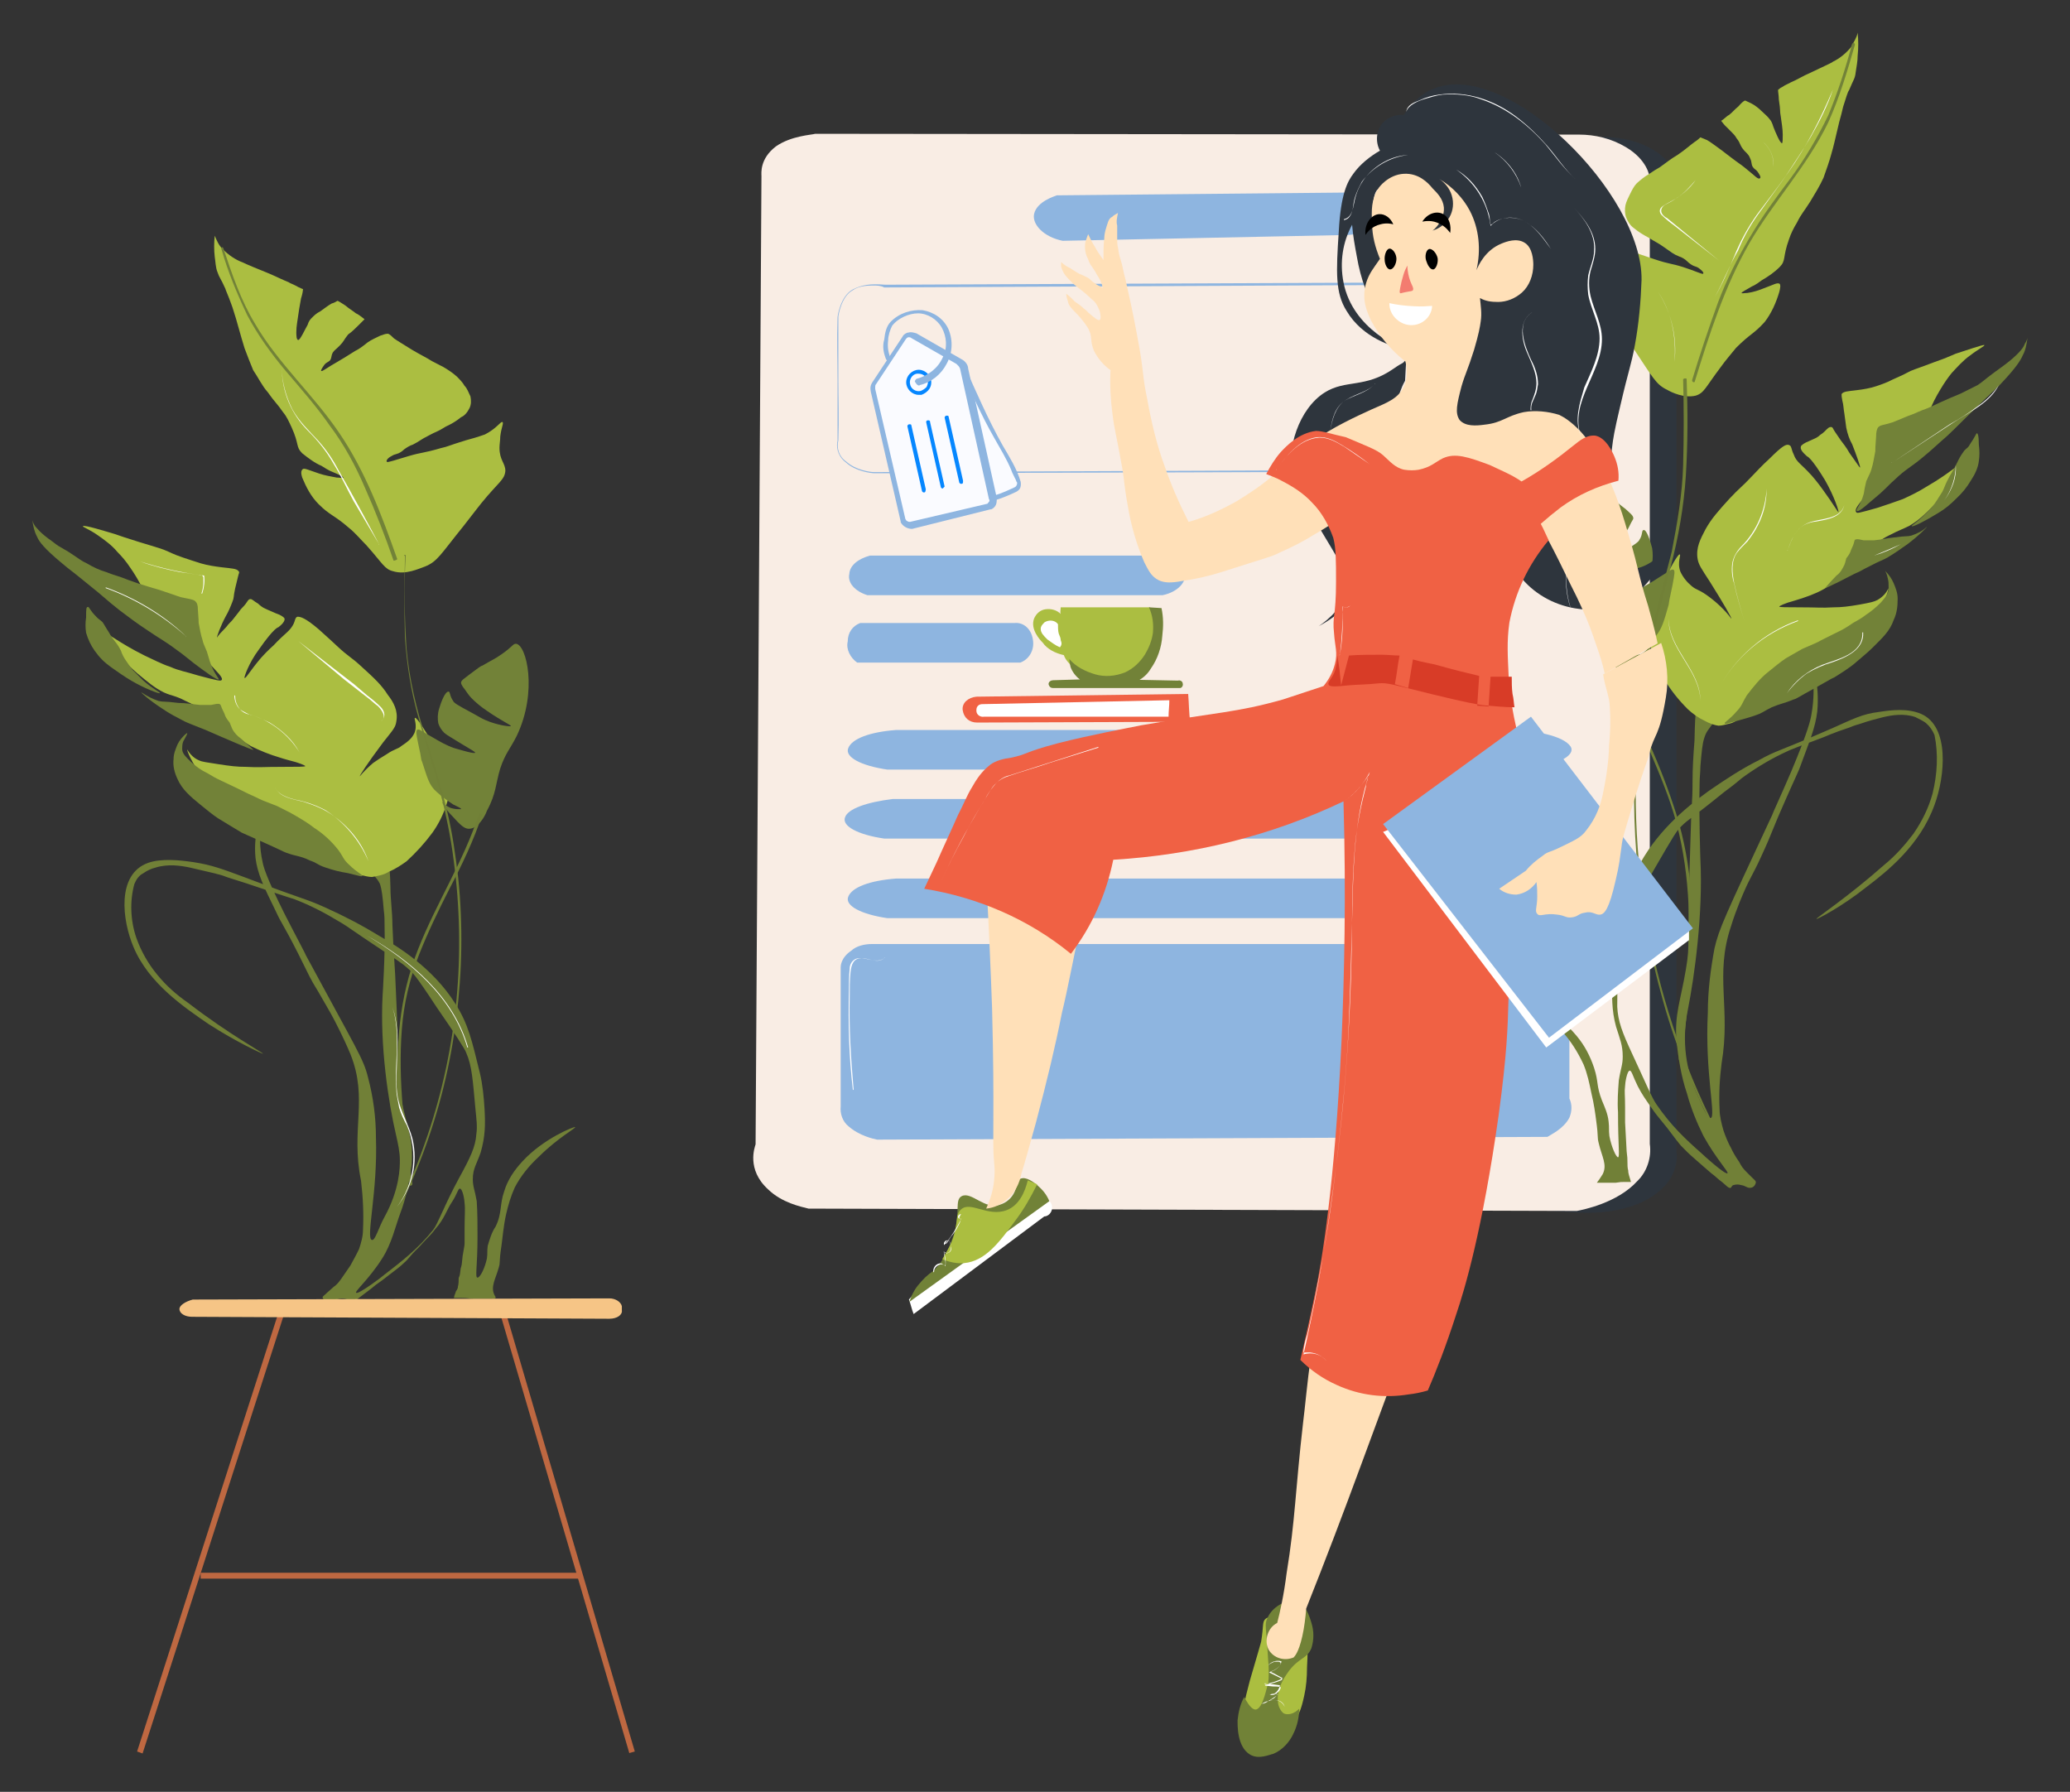 <?xml version="1.0" encoding="UTF-8" standalone="no"?>
<!DOCTYPE svg PUBLIC "-//W3C//DTD SVG 1.1//EN" "http://www.w3.org/Graphics/SVG/1.1/DTD/svg11.dtd">
<svg width="100%" height="100%" viewBox="0 0 528 457" version="1.1" xmlns="http://www.w3.org/2000/svg" xmlns:xlink="http://www.w3.org/1999/xlink" xml:space="preserve" xmlns:serif="http://www.serif.com/" style="fill-rule:evenodd;clip-rule:evenodd;stroke-linejoin:round;stroke-miterlimit:2;">
    <rect x="0" y="0" width="528" height="457" fill="#333333" stroke="none"/>
    <g id="Artboard1" transform="matrix(0.928,0,0,0.895,-342.989,-48.301)">
        <rect x="369.644" y="53.975" width="568.483" height="510.09" style="fill:none;"/>
        <g transform="matrix(1.078,0,0,1.117,-72.213,-65.177)">
            <path d="M721.2,141.1L816.3,141.6C817.8,141.6 825.1,141.1 831.2,144.8C835.4,147.2 836.8,150.2 837.3,151.4L837.3,400.6C837.5,401.6 837.8,407 832.2,411.1C824.6,417 812.9,416 812.1,416L716,410.1L721.2,141.1Z" style="fill:rgb(46,53,61);fill-rule:nonzero;"/>
        </g>
        <g transform="matrix(1.078,0,0,1.117,-72.213,-65.177)">
            <path d="M617.7,140.8L812.4,141C816.6,141 820.7,142 824.4,144.2C829.8,147.4 830.5,151.5 830.5,152.3L830.5,398.5C831,401.9 829.8,405.6 827.3,408C822.2,413.6 813.4,415.3 811.9,415.6L616,415C614,414.5 609.2,413.5 605.7,410.1C600.1,405 602.3,399.3 602.5,398.6L604,151.6C604,150.9 603.5,147.2 607.7,144C611.6,141.3 616.7,141.1 617.7,140.8Z" style="fill:rgb(249,237,228);fill-rule:nonzero;"/>
        </g>
        <g transform="matrix(1.078,0,0,1.117,-72.213,-65.177)">
            <path d="M679.3,156.5L752.2,155.8C756.6,155.6 760.5,157.8 761,160.7C761.5,163.6 758.1,166.3 753.7,166.6L680.8,168.1C675.9,167.1 673,163.9 673.5,161.3C674.2,158 678.9,156.7 679.3,156.5ZM632.9,227.4C631.9,227.4 628,226.9 625.6,224.7C623.9,223.5 622.9,221.3 623.4,219.1L623.4,203.5C623.4,198.6 623.2,193.5 623.4,187.6C623.4,187.4 624.1,182.2 627.3,180.5C629.7,179.3 631.7,179 635.6,179.3L800.4,178.6C800.6,178.6 805.3,177.9 808.7,180.1C811.6,182.1 811.4,184.5 811.4,185L811.9,220.5C811.9,222.2 811.2,223.7 809.7,224.7C807.7,226.2 805.3,226.9 802.9,226.9L632.9,227.4ZM632.4,179.5C630.7,179.5 628.7,179.7 627.3,180.7C624.4,182.2 623.6,187.1 623.6,187.5L623.6,203.4C623.6,208.3 623.8,213.4 623.6,219C623.1,221 623.8,223.2 625.6,224.4C628,226.6 631.7,227.1 632.7,227.1L802.7,226.4C803.4,226.4 806.9,226.4 809.3,224.4C810.5,223.4 811.3,222 811.3,220.5L810.8,185C810.8,184.5 811,182.1 808.4,180.4C805,178.2 800.6,178.9 800.3,179.2L635.3,180C634.4,179.5 633.4,179.5 632.4,179.5ZM631.7,248.4L703.6,248.4C707.5,248.2 711.2,249.9 711.9,252.6C712.6,255 710.2,257.7 706.3,258.5L631,258.5C627.8,257.5 625.9,255.3 626.4,253.1C626.5,250.9 628.7,249.2 631.7,248.4ZM632.2,347.5L797.5,347.5C801.7,346.5 806.3,347.3 808.5,349.2C809.7,350.2 810.2,351.6 810,353.4L810,386.9C810.7,388.4 810.7,390.1 810,391.8C808.5,394.7 805.1,396.2 804.4,396.7L633.5,397.4C632.5,397.2 628.9,396.4 626.2,394C624.7,392.8 624,390.8 624.2,388.9L624.2,353.4C624.2,353.2 624.2,351 626.9,349.2C628.2,348 630.2,347.5 632.2,347.5ZM629.2,265.6L668.6,265.6C670.8,265.4 672.8,267.1 673.2,269.8C673.7,272.5 672.2,274.9 670,275.7L628.4,275.7C626.7,274.5 625.5,272.3 626,270.3C626,268 627.3,266.3 629.2,265.6ZM638.3,292.9L792.4,292.9C801,292.7 808.5,294.4 810.3,297.1C811.8,299.5 806.4,302.2 798.1,303L636.1,303C629.3,302 625.3,299.8 626.1,297.6C627,295.1 631.7,293.4 638.3,292.9ZM637.5,310.5L791.6,310.5C800.2,310.3 807.7,312 809.5,314.7C811,317.1 805.6,319.8 797.3,320.6L635.3,320.6C628.5,319.6 624.5,317.4 625.3,315.2C626,313 630.9,311.3 637.5,310.5ZM638.3,330.8L792.4,330.8C801,330.6 808.5,332.3 810.3,335C811.8,337.4 806.4,340.1 798.1,340.9L636.1,340.9C629.3,339.9 625.3,337.7 626.1,335.5C627,333 631.7,331.3 638.3,330.8Z" style="fill:rgb(142,181,224);fill-rule:nonzero;"/>
        </g>
        <g transform="matrix(1.078,0,0,1.117,-72.213,-65.177)">
            <path d="M658.8,284.4L712.8,283.7C713,286.1 713,288.6 713.3,290.8L659,291C657,291 655.6,289.8 655.3,287.8C655.1,285.9 656.8,284.6 658.8,284.4Z" style="fill:rgb(240,97,68);fill-rule:nonzero;"/>
        </g>
        <g transform="matrix(1.078,0,0,1.117,-72.213,-65.177)">
            <path d="M660.3,286.3L708,285.3C708,286.8 707.8,288 707.8,289.5L660.8,289.5C659.8,289.7 658.8,289 658.8,288L658.8,287.8C658.8,286.8 659.5,286.3 660.3,286.3Z" style="fill:white;fill-rule:nonzero;"/>
        </g>
        <g transform="matrix(1.078,0,0,1.117,-72.213,-65.177)">
            <path d="M680.3,261.6L703,261.6C703.7,262.1 704.2,262.8 704.7,263.8C705.7,265.8 705.2,267.7 704.5,270.2C703.8,272.9 703.3,275.1 701.1,277C699.4,278.5 697.4,279.4 695.5,279.9C694,280.4 690.9,281.1 687.4,279.7C685.9,279 684.7,278 683.5,277C682.5,276 681.5,275 681.1,273.8C678.9,273.3 676.9,272.3 675.7,270.6C675,269.9 672.5,267.2 673.5,264.5C674,263.3 675,262.3 676.4,262.1C677.9,261.9 679.3,262.3 680.3,263.3C680.1,262.9 680.3,262.1 680.3,261.6Z" style="fill:rgb(171,190,65);fill-rule:nonzero;"/>
        </g>
        <g transform="matrix(1.078,0,0,1.117,-72.213,-65.177)">
            <path d="M680.3,270C680.3,269.5 680.1,269 679.8,268.3C679.6,267.6 679.6,266.6 679.6,265.9C678.9,264.9 677.4,264.7 676.2,265.4C675.7,265.9 675.2,266.4 675.2,267.1C675.2,268.1 675.9,268.8 676.9,269.8C677.9,270.5 678.9,271.3 680.1,271.8C680.6,271.2 680.6,270.7 680.3,270Z" style="fill:white;fill-rule:nonzero;"/>
        </g>
        <g transform="matrix(1.078,0,0,1.117,-72.213,-65.177)">
            <path d="M682.5,274.8C684.2,276.8 686.7,278 689.1,278.7C691.5,279.4 694.2,279.2 696.7,278.2C698.9,277.2 700.6,275.5 701.8,273.6C702.8,271.9 703.5,270.2 703.8,268.2C704,266 703.8,263.8 702.8,261.6L706,261.8C706.5,264.2 706.5,266.4 706.2,268.9C706,271.8 705,274.8 703.3,277.2C702.6,278.4 701.6,279.4 700.4,280.1L710.2,280.3C710.7,280.1 711.4,280.5 711.4,281C711.6,281.5 711.2,282.2 710.7,282.2L678.4,282.2C677.9,282.2 677.4,282 677.2,281.2C677.2,280.5 677.9,280.2 678.4,280.2L685.2,280C684.2,279.3 683.2,278 682.8,276.8C682.8,276.6 682.5,275.6 682.5,274.8Z" style="fill:rgb(114,130,56);fill-rule:nonzero;"/>
        </g>
        <g transform="matrix(1.078,0,0,1.117,-72.213,-65.177)">
            <path d="M818.5,406.2C819.7,403.8 818.3,401.8 817.5,398.4C817,396.4 817.5,397.4 816.8,392.3C816.6,390.8 816.3,388.4 815.6,385.5C815.1,383.1 814.6,380.6 813.6,378.2C812.1,375 810.4,372.3 808,369.6C803.4,364.2 799.2,361.8 799.4,361.5C799.6,361.3 806.7,364.7 811.9,371C813.9,373.4 815.3,376.1 816.3,379.1C817.5,382.8 816.8,383.5 818.3,387.4C819,389.1 819.8,390.8 820,392.8C820.2,394.5 820,394.8 820.2,396.5C820.7,399.2 821.9,401.9 822.4,401.9C822.9,401.9 822.4,399 822.4,390.4C822.2,387.7 822.4,385 822.6,382.3C823.1,379.1 823.6,378.4 823.6,376.2C823.6,373.3 822.9,371.8 821.9,368.6C820.7,364.2 820.9,360.8 820.9,356.6C820.9,353.2 821.4,349.8 822.1,346.3C823.8,337.5 824.8,332.6 828,327C833.1,317.7 841.2,311.6 845.6,308.4C849.8,305.5 853.9,302.8 858.3,300.6C863.2,297.9 862.2,298.9 876.9,292.5C882.3,290.1 884.7,288.8 888.9,288.3C892.1,287.8 896.2,287.3 899.7,288.8C907,292 905.8,304.7 903.1,312C899.4,322.3 891.1,328.9 885.7,333C879.3,338.1 873,341.3 873,341.1C872.8,340.9 880.8,335.7 890.4,327.2C893.1,325 895.5,322.3 897.7,319.4C899.9,316.2 901.6,312.8 902.6,309.1C903.8,304.2 904.1,299.1 903.1,294.2C902.6,293 901.9,292 901.1,291.3C900.4,290.6 899.1,290.1 898.2,289.6C895.3,288.6 892.3,289.1 890.1,289.6C888.1,290.1 886.2,290.6 884.2,291.3C883.7,291.5 883.2,291.5 881.3,292.3C877.6,293.5 874.9,294.7 874.9,294.7C869,296.9 865.9,298.1 865.4,298.4C861.7,300.1 858.3,302.1 854.9,304.5C853.4,305.5 853.2,306 849.5,308.7C840.5,316 840.5,315.5 838.5,317.5C837.3,318.7 836.8,319.5 831.7,328.3C827.3,336.1 825.1,339.8 824.6,341C823.4,344.7 822.9,348.8 822.4,356.9C822.2,359.1 822.2,361.3 822.2,363.5C822.4,367.2 823.4,369.9 826.1,375.7C829.5,383 831,386.7 832.2,388.4C835.9,393.8 839.5,397.2 843.7,400.9C844.2,401.4 849.6,406.3 850.3,406C850.8,405.8 847.4,402.3 844.2,396.5C842.5,393.1 841,389.4 840,385.7C838.5,381.3 837.8,376.7 837.3,372.3C836.8,365.2 838.3,362.3 839.7,354C840.9,346.9 839.9,348.9 840.9,320C841.1,311.4 841.4,311.7 841.4,306.1C841.4,302.7 841.6,299.3 841.9,295.6C842.1,287.5 842.1,284.6 845.1,282.4C846.8,280.9 849.7,280 850.7,280.7C852.2,281.7 849.5,286.3 847.8,289.3C845.6,293 845.1,292.7 844.4,294.9C843.9,296.4 843.7,298.6 843.4,302.2C843.4,303.7 843.2,304.9 843.2,306.6C843,314.7 843.4,325.9 843.4,325.9C844.1,339.8 841.9,355.7 840.2,364.3C838.6,372 839.6,380 843.1,387C844.3,389.9 845.3,391.9 846,391.9C847.5,391.7 844.5,380.4 845.3,365C845.3,359.4 846,354 847,348.6C848.2,343.5 849.4,341 861.7,314.6C861.7,314.4 863.9,309.7 866.6,303.4C871,292.9 871.5,290.2 871.7,289C873.2,280.9 871.2,274.8 871.5,274.8C871.7,274.8 873.9,280.7 873.2,288.2C872.7,292.4 871.2,295.8 868.6,302.9C866.9,306.8 867.1,306.1 863.2,315.1C860.8,321 860.5,321.7 858.8,325.4C856.8,329.8 856.1,330.5 854.6,334C854.6,334 852.6,338.4 851.2,343C847,355.5 851.2,363.8 848.8,378C848.3,381.9 848.1,385.8 848.3,389.7C848.3,391.4 848.8,393.4 849.3,395.1C849.8,396.6 850.5,398.3 851.3,399.7C851.5,400.2 852.3,401.7 853.3,403.1C853.8,404.1 854.3,404.8 855,405.5L856.5,407C857.2,407.7 857.7,408 857.5,408.5C857.3,409.2 856.8,409.7 856,409.7C855.2,409.7 855,409.2 853.8,409C853.1,408.8 852.6,408.8 851.8,409C851.3,409.2 851.3,409.7 851.1,409.7C850.6,409.9 849.9,409 848.9,408.2C847.9,407.5 847.2,406.7 846.2,406C844.2,404.3 844.5,404.5 842.3,402.6C840.3,400.9 839.4,399.9 838.4,398.9C837.4,397.7 837.2,397.4 835,394.5C832.3,391.1 832.3,391.3 830.8,389.1C829.6,387.4 828.4,385.7 827.4,383.7C826.2,381.3 825.9,379.8 825.4,379.8C824.7,379.8 824.2,383 824.2,383.7C824,385.4 824.2,385.7 824.2,389.1L824.2,393L824.6,400.4C824.8,402.1 824.8,402.1 824.8,403.1C824.8,403.8 824.8,404.6 825,405.3C825,405.5 825,405.8 825.2,406.5L825.7,408.2L824,408.2C823.3,408.2 823,408.2 821.8,408.4L817,408.4C818,407.1 818.2,406.6 818.5,406.2Z" style="fill:rgb(113,128,55);fill-rule:nonzero;"/>
        </g>
        <g transform="matrix(1.078,0,0,1.117,-72.213,-65.177)">
            <path d="M821.7,188.5C821.9,188.7 823.4,190.9 825.9,194.9C831.3,203 832,204.7 834.9,206.1C836.1,206.8 839.3,208.3 842.2,207.6C844.4,206.9 844.6,205.6 848.6,200.3C849.8,198.6 851.3,196.9 852.5,195.4C856.2,191.7 856.9,192 859.8,188.8C861.5,186.6 862.7,183.9 863.5,181.2C863.7,180.5 864,179.2 863.5,179C862.8,178.8 862.3,179.2 859.6,180.2C858.4,180.7 856.9,181.2 855.4,181.4C854.7,181.4 853.9,181.6 853.9,181.4C853.9,181.2 854.9,180.7 856.6,179.7C856.6,179.7 857.3,179.5 859,178.2C860.7,177.2 862.2,176.2 863.6,174.8C865.3,173.1 864.3,172.4 866,167.7C866.5,166.2 867.2,164.8 868,163.5C869.2,161.1 869.7,160.8 871.4,158.1C872.6,156.1 873.8,154.2 874.8,152C875.5,150 876.3,147.8 876.8,145.9C877.5,143.5 877.5,143.2 878.8,137.8C879.3,136.1 879.5,135.1 879.8,133.9C880.5,131.7 881,130 881.3,129.7C882.5,126.8 882.8,126.8 883,125.1C883.2,123.6 883.5,122.4 883.5,120.9C883.7,118.9 883.7,117 883.5,115C883.3,116.2 882.5,117.4 881.8,118.7C880.6,120.2 878.9,121.6 877.2,122.4C877,122.6 877,122.6 871.3,125.3C869.6,126 868.1,127 866.4,127.7C866.2,127.9 865.2,128.2 864.2,128.9C863.7,129.1 863.5,129.4 863.2,129.6C863.2,130.1 863.4,131.1 863.4,132C863.9,135.2 863.6,134.9 863.9,136.4C864.1,137.9 864.4,139.6 864.4,141C864.4,142 864.4,143.2 864.2,143.2C863.7,143.2 862.5,140.3 862,139C861.8,138.3 861.5,137.5 861,137C860.5,136.3 859.8,135.8 859,135C858.3,134.3 857.3,133.5 856.3,133L854.8,132.3C854.3,132.5 853.8,133 853.1,133.8C851.9,134.8 851.6,135.3 850.7,136C850.2,136.2 849.5,137 848.7,137.5C848.9,137.7 849.4,138.5 850.2,139.2C852.2,141.2 852.2,141.2 852.6,141.9C853.8,143.4 853.3,143.6 854.6,145.1C855.6,146.1 855.8,146.3 856.1,147.1C856.6,148.1 856.3,148.6 856.8,149.3C857.3,150 857.5,149.8 858,150.5C858.5,151.2 859,152 858.5,152.2C858,152.4 857.3,151.5 854.8,149.5C853.3,148.3 853.8,148.8 850.9,146.6C850.2,146.1 849.4,145.4 848,144.4C847,143.7 846,142.9 845.1,142.4C844.6,142.2 843.9,141.9 843.4,141.7C843.2,141.9 842.7,142.4 841.9,142.9C840.9,143.6 839.5,144.9 837.7,146.1C835.7,147.3 834.5,148.3 833.1,149.3C831.9,150 831.4,150.3 830.4,151C829.2,151.7 828.2,152.5 827.2,153.4C826.5,154.1 826,155.1 825.5,156.1C825,157.1 824.5,158.1 824.3,159C824.1,160 824.1,161.2 824.5,162.2C824.9,163.2 825.5,164.2 826.5,164.9C827.7,165.9 828.9,166.6 830.2,167.3C832.6,168.8 832.4,168.5 834.1,169.7C836.3,171.2 836.3,171.4 838,172.1C838.7,172.3 839.5,172.8 840,173.3C840.5,173.8 841.2,174.3 841.7,174.5C842.2,174.7 842.4,174.7 842.9,175C843.6,175.5 844.4,176.2 844.1,176.5C843.9,176.7 842.1,175.8 839,174.8C835.8,173.8 835.6,174.1 831.7,172.8C829.7,172.1 830.2,172.3 825.8,170.8C822.6,169.6 822.1,169.6 821.4,169.1C818.7,167.6 818,165.4 817.5,165.7C817,165.9 817.7,167.2 818,169.6C818,170.6 818.2,171.8 818,172.8C818,176.5 816.8,177.2 816.8,179.2C816.3,182.2 817.5,182.9 821.7,188.5ZM844.4,290.5C842.9,289.8 841.5,288.8 840.2,287.6C837.8,285.2 835.8,282.7 834.1,279.8C832.6,277.1 831.4,274.4 830.7,271.5C830,268.3 829.5,266.6 830,264.2C830.2,263.2 830.5,263.2 832.4,258.6C833.6,255.7 833.6,255.7 834.4,254.2C835.6,251.8 837.6,248.1 838.1,248.1C838.6,248.1 837.4,250.1 838.3,252.5C839,254 840,255.2 841.2,256.2C842.4,257.2 842.7,256.9 844.9,258.4C847.3,260.1 849.5,262.1 851.3,264.5C851.5,264.5 849.3,260.6 845.9,255.2C843.5,251.5 843,250.8 842.7,249.3C842.2,246.4 843.4,244.2 844.7,241.7C846.2,239 847.9,237.1 850.8,233.9C853.5,231 853.7,231.2 856.7,228C857.4,227.3 858.9,225.6 861.1,223.6C864.3,220.4 865.3,219.9 866,220.2C866.7,220.4 866.5,221.2 867.2,222.6C867.9,224.6 868.9,224.8 871.8,228C871.8,228 873.3,229.7 874.7,231.7C877.4,235.4 878.4,237.3 878.6,237.3C878.8,237.3 877.6,233.4 875.2,229.2C871.5,223.1 870.6,223.1 870.6,223.1C869.9,222.4 868.6,221.4 869.1,220.4C869.3,220.2 869.8,219.7 871.1,219.2C872.6,218.5 872.8,218.5 873.5,218C874,217.5 874.5,217.3 875,216.8C876,215.8 876.2,215.6 876.7,215.6C877.2,215.6 877.2,216.1 877.7,216.8L879.2,219C880.9,221.2 880.9,221.4 881.4,222.2C882.1,223.2 881.9,222.9 882.6,223.9C883.8,225.6 884.1,226.1 884.1,225.9C884.3,225.9 883.1,222.5 882.1,220C881.4,218.8 880.9,217.3 880.6,215.8C880.4,214.3 880.4,214.3 880.1,212.1C879.9,211.1 879.9,209.9 879.6,208.9C879.4,207.9 879.4,207.7 879.4,207.2C879.9,206.5 880.9,206.5 883.3,206.2C885,206 886.7,205.7 888.2,205.2C889.7,204.7 891.1,204.2 892.4,203.5C895.1,202.3 895.1,202.3 897,201.3C898.7,200.6 899,200.6 902.9,199.1C906.3,197.9 906.1,197.9 908.5,196.9C910.7,196.2 915.6,194.5 915.8,194.7C916,194.9 914.3,195.7 912.1,197.4C910.4,198.6 908.9,200.3 907.5,201.8C906.5,203 905.5,204.5 904.6,206C903.4,208 902.4,209.9 901.7,211.9C899.7,216.3 898,215.8 892.7,222.7C888.8,227.8 890.3,227.3 886.1,232.5C884.1,234.9 882.4,236.7 883.2,237.4C883.4,237.6 883.7,237.6 888.6,236.2C890.8,235.5 893,234.7 895,234C897.2,233 899.2,232 901.1,230.8C907.5,227.1 909.9,224.4 910.4,224.7C911.1,224.9 908.4,229.3 906.5,231.5C905.5,233 904.3,234.2 903.1,235.4C900.4,238.1 899.2,239.3 896.7,240.8C894.7,241.8 894.3,241.8 891.6,243.2C890.1,243.9 888.7,244.9 887.4,245.9C885.4,247.4 885,247.9 881,251.8C879.5,253.3 878.1,254.7 876.4,256C874.2,257.5 872,258.4 869.6,259.2C868.1,259.7 867.4,259.9 865.7,260.4C863.7,261.1 863.5,261.4 863.5,261.4C863.5,261.6 865.5,261.6 868.4,261.6C874,261.6 873.8,261.8 877.4,261.6C879.4,261.6 881.1,261.4 884,260.9C886.7,260.4 887.7,260.2 888.6,259.7C889.8,259 890.8,258 891.3,256.8C891.5,256.8 890.6,260.5 887.6,264.4C885.2,267.8 882.2,270.8 878.8,273.4C877.1,274.9 877.3,274.4 870,279.3C864.6,282.7 858.8,285.7 853.9,289.6C852.9,290.3 851.9,291.1 850.7,291.3C849.7,291.5 849,291.8 848,291.8C847.1,291.7 845.6,291.2 844.4,290.5Z" style="fill:rgb(171,190,65);fill-rule:nonzero;"/>
        </g>
        <g transform="matrix(1.078,0,0,1.117,-72.213,-65.177)">
            <path d="M874.2,270L878.6,267.8C879.1,267.6 880.6,266.8 882.3,265.6C883.5,264.9 884.5,264.4 885.5,263.6C887,262.6 888.2,261.6 889.4,260.4C890.4,259.2 891.4,258.2 891.4,256.7C891.4,255.7 891.4,255 891.2,254.3C891,253.1 890.5,252.3 890.5,252.3C891.5,253.3 892.2,254.3 892.7,255.5C893.2,256.7 893.7,257.9 893.7,259.4C893.7,261.4 893.5,263.1 892.7,264.8C891.7,267.7 889.8,269.4 887.3,271.9C886.1,273.1 884.6,274.3 883.1,275.6C881.4,277.1 879.4,278.3 877.5,279.5C877,279.7 877,279.7 872.6,282.2C868.2,284.6 868,284.9 867.2,285.1C864.8,286.1 864,286.1 861.6,287.1C859.6,288.1 859.9,288.1 858.4,288.8C856.7,289.5 854.7,290 853,290.5C850.3,291.2 849.6,291.5 849.6,291.2C849.4,291 851.1,290 852.5,288.3C854,286.8 854,286.1 855.2,284.1C856.9,281.9 858.6,279.7 860.8,278C862.3,276.8 863.7,275.6 865.2,274.6C866.4,273.9 866.4,273.9 869.4,272.2C872.8,270.7 873,270.7 874.2,270ZM824.4,278.8C825.6,278.8 826.4,277.6 828.3,275.4C830,273.2 831,271.5 830.7,271.5C830,272.2 829.2,273 828.3,273.5C827.6,273.7 826.6,274 826.3,273.7C826.1,273.5 827.3,273 828,272.5C829.5,271.5 830.7,270.3 831.9,269.1C833.6,267.1 834.1,265.2 835.3,261C835.5,259.8 835.3,260.5 836.3,255.9C836.8,253.2 837,252.2 836.5,252C836,251.8 835.3,252.5 832.8,254C831.3,255 829.6,256 827.9,256.9C825.7,257.9 823.3,258.4 823,258.1C823,257.9 823.2,257.6 826.2,255.7C828.6,254 829.4,253.5 829.9,252.8C830.4,252.1 830.9,251.1 831.1,250.4C831.3,249.2 831.3,247.7 831.1,246.5C830.6,244.5 829.6,241.6 828.9,241.9C828.4,241.9 828.7,243.1 827.9,244.3C827.7,244.8 827.2,245.3 823.3,247.7C821.6,248.7 820.9,249.2 820.4,249.4C818,250.6 814.8,251.4 814.5,250.9C814.3,250.4 816.5,249.7 820.1,246.7C821.6,245.7 822.8,244.5 823.8,243.3C824.3,242.6 825,241.6 825.3,240.9C826,239.4 826.3,239.2 826.3,238.9C826.3,238.2 825.6,237.7 824.3,236.5C822.3,235 821.6,234.3 821.4,234.1C818.7,232.1 818.5,232.1 816.8,230.9C814.1,228.7 814.1,228 813.4,228C811,228.2 808.3,241.2 813.2,253.4C814.7,257.1 815.9,258.3 817.1,262.4C818.3,266.6 818.1,269.5 820.3,273.9C820.9,275.6 822.4,278.8 824.4,278.8ZM887,226.4C887.5,224.9 887.7,223.2 888,221.8C888,221.3 888,220.6 888.2,218.1C888.2,216.9 888.4,216.1 888.7,215.7C889.4,215 889.9,215.2 892.1,214.5C892.8,214.3 892.6,214.3 896.3,212.8C898.3,212.1 898,212.1 900,211.3C901.5,210.8 902.9,210.1 904.6,209.3C906.8,208.3 908,207.8 909.7,207.1L914.1,204.9C915.6,203.9 915.6,203.7 918.3,201.7C921,199.7 920.7,200 922.2,198.8C925.1,196.4 925.9,195.1 926.1,194.4C926.6,193.7 926.8,192.9 926.8,192.9C926.6,194.4 926.3,196.1 925.6,197.3C925.1,198.5 923.9,200.5 919.7,204.9C917.7,206.9 917.5,206.9 914.1,210.3C909.5,214.7 909.5,214.9 906.3,217.9C904.3,219.6 902.6,221.3 899.9,223.5C897,225.9 895.7,226.4 893.1,228.9C891.4,230.4 891.4,230.6 889.2,232.6C886.5,234.8 883.8,237.5 883.3,237C882.8,236.8 884.3,235.5 885,232.8C885.2,232.3 885,232.3 885.7,229.4C886.7,227.2 886.7,227.4 887,226.4ZM905.1,232.1C905.6,231.1 905.8,230.4 906.3,229.4C907.5,227 907.8,227 909.2,224C909.7,223 910.2,222.3 910.7,221.6C911.4,220.9 911.7,220.9 912.2,219.9C913.4,218.2 913.7,217.2 913.9,217.2C914.1,217.2 914.4,217.7 914.4,220.1C914.6,221.6 914.6,223 914.4,224.3C914.2,226 913.4,227.7 912.4,229.2C911.4,230.9 910.2,232.4 908.7,233.8C907.2,235.3 905.8,236.5 904.1,237.5C900.9,239.5 897.5,241.2 897.3,240.9C897.1,240.7 898.8,239.9 901,237.5C902,236.5 903,235.5 903.7,234.3L905.1,232.1ZM881.8,247C882.3,245.8 882.3,246 882.5,245.3C882.7,244.6 882.7,244.3 883,244.3C883.5,244.1 884,244.3 885,244.5L887.7,244.5C889.9,244.3 890.6,244 892.6,243.8C896.3,243.3 896,243.6 897.2,243.3C898.7,242.8 900.1,242.1 901.1,241.1C901.3,241.1 899.1,243.3 896.2,245.5C894.5,246.7 892.8,247.9 891.1,248.9C889.9,249.6 889.4,249.6 886.2,251.3C884.7,252 884.5,252.3 882.8,253C875.7,256.7 875.2,256.7 875.2,256.7C875.2,256.7 875.7,256 878.1,253.5C879.1,252.8 879.6,251.8 880.1,250.8C880.3,250.3 880.3,250.3 880.6,249.1C881.3,248.2 881.6,247.7 881.8,247ZM842,203.9C845.7,191.9 849.6,179.7 855.9,168.7C862,158.2 870.6,149.1 876,137.9C878.9,131.5 880.9,124.7 882.8,118.1C882.8,117.9 882.8,117.9 882.6,117.6C882.4,117.6 882.4,117.6 882.1,117.8C880.4,124.2 878.4,130.3 876,136.1C873.3,141.7 870.1,147.1 866.5,152C862.8,156.9 859.2,161.8 856,167.2C852.8,172.6 850.1,178 847.9,183.8C845.5,190.4 843.3,197 841.3,203.6C841.2,204.2 842,204.4 842,203.9Z" style="fill:rgb(114,130,56);fill-rule:nonzero;"/>
        </g>
        <g transform="matrix(1.078,0,0,1.117,-72.213,-65.177)">
            <path d="M839,203.4C839.2,210.7 839.2,218.1 839,225.4C838.8,232.7 837.5,240.1 836.1,247.4C834.4,254.2 832.4,261.1 831,267.9C829.5,274 828.6,280.1 827.8,286.5C826.3,299.2 826.1,312.2 827.1,324.9C828.1,337.6 830.5,350.1 833.9,362.1C837.3,374.3 842.2,386.1 848.1,397.3C848.8,398.8 849.6,400.2 850.3,401.5C850.5,401.7 851,401.5 850.8,401.3C832,367.6 824.1,328.9 827.8,290.5C828.5,284.1 829.5,277.8 830.7,271.7C832.2,264.9 834.1,258.3 835.8,251.4C837.8,243.8 839.2,235.8 839.7,227.9C840.2,219.8 840.2,211.5 839.9,203.4C839.9,203.2 839.7,203.2 839.4,203.2C839.3,203.2 839,203.4 839,203.4Z" style="fill:rgb(113,128,55);fill-rule:nonzero;"/>
        </g>
        <g transform="matrix(1.078,0,0,1.117,-72.213,-65.177)">
            <path d="M821.7,274.8C825.1,287.8 831.7,299.5 835.9,312C840.3,325.2 841,339.1 840.3,353.1C839.8,361.2 838.8,369 837.9,376.8C837.9,377.3 838.4,377.3 838.6,376.8C840.3,362.9 842,348.4 841,334.3C840.5,327.7 839.3,320.9 837.3,314.5C835.3,308.1 832.9,302 830.2,295.9C827.3,288.8 824.3,282 822.1,274.4C822.1,274.2 821.9,274.2 821.6,274.2L821.6,274.8L821.7,274.8Z" style="fill:rgb(113,128,55);fill-rule:nonzero;"/>
        </g>
        <g transform="matrix(1.078,0,0,1.117,-72.213,-65.177)">
            <path d="M677.1,412.8C677.8,413.3 678.1,414 678.1,414.8C678.1,416 677.1,417 676.1,417L642.8,441.9C642.3,440.7 642.1,439.5 641.6,438.2C651,426.9 663.2,417.9 677.1,412.8Z" style="fill:white;fill-rule:nonzero;"/>
        </g>
        <g transform="matrix(1.078,0,0,1.117,-72.213,-65.177)">
            <path d="M728.5,535.5C730.9,527.2 730.9,527.4 731.4,525.5C732.1,521.3 731.6,520.4 732.6,519.6C735,517.9 741.6,520.8 743.1,525.5C743.3,526.5 743.3,528.4 743.1,532.1C743.1,534.5 742.9,537 742.4,539.2C741.7,542.4 740.9,545.6 738,547.3C736,548.5 732.6,549.3 730.2,547.8C729,547.1 728,545.6 727.3,544.1C726.8,542.6 727,541.1 728.5,535.5Z" style="fill:rgb(171,190,64);fill-rule:nonzero;"/>
        </g>
        <g transform="matrix(1.078,0,0,1.117,-72.213,-65.177)">
            <path d="M740.5,515.2C742.7,515.9 743.7,518.9 744.2,520.6C744.9,522.8 744.9,525 744.2,527.2C743,529.9 741.3,529.4 738.6,532.8C737.9,533.8 735.2,537.2 735.7,540.9C735.7,541.6 736.2,543.1 737.2,543.8C738.4,544.3 739.9,543.8 741.1,542.6C741.1,544.8 740.6,547 739.6,549C738.6,551.2 736.7,553.2 734.5,554.1C733.5,554.3 730.8,555.6 728.6,554.3C725.2,552.3 725.4,546.7 725.4,545.5C725.6,543.5 726.1,541.3 727.1,539.6C728.6,542.5 729.5,542.8 730,542.8C732,542.6 732.9,536.4 733.2,536.2C733.4,534.2 733.4,532.3 733.2,530.3C732.7,521.7 732.2,521 733,519.5C734.1,516.7 737.8,514.5 740.5,515.2ZM655.1,411.8C653.1,412.8 654.9,416 652.9,422.1C651.9,424.8 650.7,428.2 647.8,430.9C646.3,431.9 645.1,433.1 643.9,434.6C642.9,435.8 642.2,437.3 641.7,438.8L677.4,413.1C676.7,411.4 675.7,410.2 674.2,408.9C673.5,408.4 671.5,406.7 670,407.4C669,407.9 669.3,409.1 668.5,410.8C667.8,412.3 666.5,413.5 664.8,414C661,415.4 657.6,410.6 655.1,411.8Z" style="fill:rgb(113,130,55);fill-rule:nonzero;"/>
        </g>
        <g transform="matrix(1.078,0,0,1.117,-72.213,-65.177)">
            <path d="M761.5,154.8C759.5,155.3 759.8,162.6 760,163.6C760.2,166.8 761,169.7 762,172.6C761.3,173.6 760.5,174.3 760,175.5C759,177 758.3,178.7 758,180.4C757,177.7 756.3,175 755.8,172.1C755.3,169.4 754.8,166.7 754.6,164C752.2,168.4 751.4,173.5 752.4,178.7C754.8,190.9 767.3,195.6 768.1,195.8C764.9,195.1 757.3,192.9 753.2,186C750.3,181.4 750.5,176.2 751.2,165.7C751.7,156.2 753.4,153 754.9,151C756.6,148.6 759.1,146.6 761.7,145.1C760.5,142.9 760.7,140 762.4,138C763.9,136.5 765.8,135.8 767.8,136C770.2,132.1 773.2,130.1 775.6,129.2C794.2,121.9 828.7,156.1 828.4,178.1C828.2,183.7 827.7,189.3 826.7,194.7C825.7,200.1 825.2,200.6 823,210.1C819.8,223.5 822,217.4 818.8,232.8C818.1,236 817.3,239.6 818.6,244C819.1,246.2 820.1,250.1 823.2,251.3C826.1,252.8 830.8,251.1 834.2,247.1C833.5,250 832,253 829.8,255.4C823.2,263 813.2,262.2 812.4,262C806.8,261.3 801.6,258.6 798,254.4C778.7,239.5 774.3,227 774,218.2C773.8,210.6 776.7,209.2 776.9,196.4C776.9,185.6 774.5,174.9 769.8,165.1C768.6,163.8 764,154.1 761.5,154.8Z" style="fill:rgb(46,53,61);fill-rule:nonzero;"/>
        </g>
        <g transform="matrix(1.078,0,0,1.117,-72.213,-65.177)">
            <path d="M767.4,451.9L757.1,479.8C752.5,492.3 747.8,504.7 742.9,517C742.7,519.4 742.4,521.9 741.9,524.1C740.9,528.5 739.9,529.2 739.7,529.5C737.3,530.5 734.6,529.7 733.3,527.5C732.1,525.1 733.1,521.9 735.5,520.7C736.2,518 737.2,513.6 737.9,508C740.1,494.6 740.1,487 742.1,469.6C742.6,465.7 743.1,459.8 744.1,452.5L767.4,451.9ZM661.3,330.4C662,343.8 662.5,355.1 662.8,363.9C663.5,390.8 662.8,397.4 663.3,403C663.5,404.7 663.5,406.2 663.3,407.9C663.1,410.3 662.3,412.8 661.3,415C663.3,414.8 665,414 666.4,412.8C668.6,411.1 669.8,408.6 670.3,406C671.3,402.8 672.5,398.4 674,393C676.9,382 678.9,373.7 680.6,365.1C682.1,359 683.5,351.2 685.5,342.1L661.3,330.4Z" style="fill:rgb(255,224,184);fill-rule:nonzero;"/>
        </g>
        <g transform="matrix(1.078,0,0,1.117,-72.213,-65.177)">
            <path d="M773.7,170.7C773.7,170 777.9,169.7 779.1,169.7C779.6,169.7 780.8,169.7 783,169.5C785.2,169.3 786.9,169.5 788.6,169.7L784,170.9L787.7,172.1C784.3,172.6 780.6,172.3 777.2,171.9C776.4,171.7 773.7,171.2 773.7,170.7Z" style="fill:rgb(46,53,61);fill-rule:nonzero;"/>
        </g>
        <g transform="matrix(1.078,0,0,1.117,-72.213,-65.177)">
            <path d="M754.2,257.5L752,260.2C757.9,282.2 764,304.2 769.9,326.2L813.7,314.2L815.9,310.3L754.2,257.5Z" style="fill:white;fill-rule:nonzero;"/>
        </g>
        <g transform="matrix(1.078,0,0,1.117,-72.213,-65.177)">
            <path d="M654.9,415.2C653.2,416.7 654.4,418.6 652.5,423.5C651.8,425 651,426.4 650.1,427.9C651.8,428.6 653.8,429.1 655.7,428.9C661.1,428.4 664.7,423.5 668.7,418.1C670.9,415.2 672.6,412.2 674.3,408.8L671.9,407.8C671.2,410.7 669.7,414.2 666.5,415.4C661.7,417.2 657.3,413 654.9,415.2Z" style="fill:rgb(171,190,64);fill-rule:nonzero;"/>
        </g>
        <g transform="matrix(1.078,0,0,1.117,-72.213,-65.177)">
            <path d="M768.4,198.3C767.2,199.8 767.9,198.8 765.2,200.7C757.9,205.8 753,203.4 747.6,206.8C741,211 737.8,221.2 739.3,228.6C739.8,230.6 743,235.9 749.3,246.4C752,251 753.5,253.2 753.2,256.4C752.7,261.3 748.6,264.7 746.1,266.4C752.5,263 754.7,259.3 755.4,256.4C756.6,252.7 755.4,250 755.4,242.7C755.4,239.3 755.6,235.6 756.1,232.2C757.1,235.9 757.8,239.8 758.8,243.4C760,248.8 761.5,253.9 762.7,259.3C762.2,252.9 761,246.3 759.5,240.2C758,233.8 756.8,230.9 757.8,226.5C758.5,222.8 760.2,220.1 763.2,215.5C766.4,210.6 765.9,207.7 768.1,203.8" style="fill:rgb(46,53,61);fill-rule:nonzero;"/>
        </g>
        <g transform="matrix(1.078,0,0,1.117,-72.213,-65.177)">
            <path d="M819,278.5C818.3,275.1 817,271.7 815.8,268.2C814.3,264 812.4,259.9 810.4,256C805.8,246.5 803.3,241.6 801.8,240.1C794.7,232.5 784.7,231.3 780,230.8C776.1,230.3 768.5,229.6 760.4,233C755.5,235.2 755,237.2 745,243C742.3,244.7 739.4,246.2 736.2,247.6C733.8,248.8 733.8,248.6 721,252.7C717.8,253.7 714.6,254.4 711.2,254.9C708.5,255.4 706.8,255.4 705.3,254.7C703.3,253.7 702.6,252 701.6,250.1C699.6,245.5 698.2,240.6 697.4,235.7C696.2,229.1 696.7,229.6 695.7,224.5C694.5,217.7 694,216.4 693.5,212.3C693,208.6 692.8,204.7 693,201.1C691.3,199.9 689.8,198.2 688.8,196.2C687.6,193.5 688.6,192.5 687.1,190.1C686.1,188.6 685.1,187.4 683.9,186.2C683.2,185.5 682.4,184.7 682.2,183.8C682,183.1 681.7,182.3 681.7,181.6C682.7,182.3 683.4,183.1 683.9,183.6C684.9,184.3 685.4,184.6 686.1,185.3C687.1,186 687.1,186.3 687.8,186.8C689,187.8 689.8,188.5 690.2,188.3C690.7,188.1 690.4,186.6 690.2,185.9C689.7,184.7 689.2,183.7 688.2,183C687.2,182 686,181 684.8,180.1C683.8,179.4 682.8,178.4 681.9,177.4C681.2,176.7 680.7,175.7 680.4,174.7L680.4,173.5C681.1,174.2 681.9,174.7 682.6,175C684.1,176 685.3,176.7 685.5,176.7L687,177.4C688,177.9 688,178.4 689,178.9C689.5,179.4 690.2,179.6 691,180.1C690.8,178.9 690.3,177.9 689.5,176.7C688.5,174.7 687.8,174.5 687.3,172.8C686.6,171.6 686.3,169.9 686.6,168.4C686.8,167.7 687.1,166.9 687.3,166.4C687.8,167.4 688.3,168.6 689,169.6C689.5,170.6 690.2,171.6 690.7,172.3L691.2,173C691.2,171 691.2,169.1 691.4,167.6C691.4,166.1 691.9,164.7 692.4,163.2C692.6,162.7 692.9,162.2 693.4,162C693.9,161.5 694.4,161.3 694.9,161C694.7,162 694.4,163.2 694.7,164.2L694.7,167.6C694.7,168.3 694.7,169.1 694.9,169.8C695.1,171 695.1,171.5 695.6,173C696.1,174.5 696.3,176.2 696.8,177.9C697.5,181.1 698.8,186.7 699.7,191.8C701.7,202.1 700.9,201.6 702.4,208.7C703.4,214.3 704.8,220.2 706.8,225.6C708.5,230.5 710.5,235.1 712.9,239.8C717.3,238.6 721.5,236.6 725.4,234.4C728.6,232.4 731.5,230.5 734.4,228C741.2,222.9 740.3,222.4 744.4,219.4C749.5,215.7 755.9,212.8 759.6,211.1C763.5,209.4 766.2,208.4 767.7,205.5C768.7,203.5 768.7,201.1 768.2,198.9C764.5,196 761.6,192.5 759.4,188.4C757.9,185.2 757.7,183.5 757.7,182C757.7,179.8 758.4,177.6 759.7,175.6L761.7,172.7C760.5,169.8 759.7,166.8 759.7,163.7C759.5,160.3 759.5,157.6 761.2,154.9C761.4,154.4 763.9,151.2 767.8,151C771.5,150.8 773.9,153.2 775.1,154.7C776.3,155.9 777.8,157.4 778,159.6C778.2,162.8 775.6,165.2 775.1,165.5C779,164.3 781.2,160.4 780,156.5C779.5,154.8 778.3,153.3 776.8,152.3C780.2,154.3 782.9,157.2 784.6,160.4C787,165 787.5,170.4 786.3,175.6C786.8,174.4 788.5,170.5 792.7,168.8C793.9,168.3 796.6,167.3 798.6,168.6C800.6,169.8 800.8,173 800.8,174.2C800.8,176.9 799.8,179.6 797.9,181.3C796.2,182.8 794,183.7 791.8,183.7C790.1,183.7 788.6,183.5 787.2,182.7C787.4,184.7 787.7,186.6 787.4,188.6C787.2,190.1 786.9,191.8 785.7,195.9C784,201.3 783.5,201.8 782.5,205.2C781.3,209.8 780.8,212 782,213.8C783.5,215.5 786.2,215.3 788.4,215C793,214.5 793.8,212.8 798.4,211.8C801.3,211.3 804.5,211.6 807.4,212.5C808.4,213 810.3,214 813,216.9C815.4,219.6 818.1,223.5 821.8,233C823,236.2 823.8,238.6 825.2,243.5C827.9,252.5 827.4,252.8 830.1,261.3C830.6,263.3 831.6,266.4 832.5,270.8" style="fill:rgb(255,224,184);fill-rule:nonzero;"/>
        </g>
        <g transform="matrix(1.078,0,0,1.117,-72.213,-65.177)">
            <path d="M745.4,216.6C741,217.1 737.8,220.5 736.4,222C734.9,223.7 733.7,225.7 732.7,227.6C733.9,228.1 735.4,228.6 736.6,229.3C739.5,230.8 742.2,232.5 744.4,234.9C746.8,237.3 748.6,240.5 749.8,243.9C750.5,246.6 750.5,249.5 750.5,255.1C750.5,264.1 749.5,263.7 750,268.3C750.2,271.5 751,273.2 750.2,276.1C749.7,278.1 748.7,280 747.3,281.7L737,285.1C725,288.5 720.4,288.3 700.8,291.7C697.4,292.4 688.1,294.1 679.5,296.3C670.5,298.7 672.2,299 667.5,300C665.8,300.2 663.8,300.7 662.4,301.7C661.2,302.7 659.7,303.9 657.8,307.3C656.3,309.7 655.4,312.2 654.1,314.6C652.4,318.5 650.4,322.7 648.7,326.6L645.5,333.4C659.2,335.6 672.2,341.2 682.9,350C688.3,342.9 691.9,334.8 693.7,326C714,324.8 734,319.9 752.4,311.1C753.1,335.3 752.6,356.1 751.9,372.2C750.2,409.1 746.8,428.7 745.3,436C743.8,443.3 742.4,449.4 741.4,453.6C744.1,456.3 747.3,458.5 750.7,460C756.6,462.7 762.9,463.4 769,462.4C770.7,462.2 772.2,461.9 773.9,461.4C775.9,456.8 778.5,450.2 781.2,441.8C783.2,435.9 787.8,420.8 792,390.9C796.2,359.8 792.7,364.2 796.9,335.6C799.3,318.7 801.3,312.4 798.9,302.1C797.7,296.7 795.2,289.9 794.5,278.9C794.3,274.3 794,270.3 794.7,265.5C796.2,257.7 799.6,250.6 804.7,244.5C804,243 803.5,241.8 802.7,240.3C804.4,238.8 806.1,237.4 807.8,236.1C812.2,232.9 817.1,230.7 822.5,229.3C822.7,227.1 822.3,225.1 821.5,223.2C821,222 819.3,218.3 816.6,217.8C814.4,217.6 812.7,219 811.2,220.2C807,223.6 802.6,226.8 797.8,229.5C795.4,227.8 792.4,226.6 789.7,225.3C784.3,223.3 780.9,222.1 777.7,223.6C775.7,224.6 774.8,225.8 771.6,226.5C770.4,226.7 769.2,226.7 767.9,226.5C765.5,226 764.2,224.3 762.5,222.8C760.8,221.3 758.1,220.4 753,218.2C749.3,217.4 747.1,216.6 745.4,216.6Z" style="fill:rgb(240,97,68);fill-rule:nonzero;"/>
        </g>
        <g transform="matrix(1.078,0,0,1.117,-72.213,-65.177)">
            <path d="M762.5,318.9L764.9,317.9L840.5,342.8L840.5,346.5L804.1,373.9L762.5,318.9Z" style="fill:white;fill-rule:nonzero;"/>
        </g>
        <g transform="matrix(1.078,0,0,1.117,-72.213,-65.177)">
            <path d="M762.5,316.9L800.2,289.5L841.5,343.5L804.8,371.4L762.5,316.9Z" style="fill:rgb(142,181,224);fill-rule:nonzero;"/>
        </g>
        <g transform="matrix(1.078,0,0,1.117,-72.213,-65.177)">
            <path d="M833.4,270.7C834.9,275.1 835.4,280 834.6,284.6C832.9,294.9 831.7,293.6 830.4,298.8C829.9,301.2 829.9,299.8 826.2,311.8C824,319.1 823.5,320.6 823.3,322.6C822.8,326 822.8,327 821.8,331.2C820.1,338.8 818.9,339.8 817.9,340C816.7,340.2 815.9,339 814,339.5C812.3,339.7 812.3,340.5 810.6,340.7C809.1,340.9 808.9,340.2 806.9,340C803.7,339.5 802.5,340.7 801.8,339.8C801.1,339.1 801.8,338.1 801.8,335.4C801.8,334.2 801.8,333 801.6,331.7C800.4,333.4 798.7,334.6 796.5,334.9C794.8,334.9 793.3,334.4 792.1,333.4L798.9,328.8C800.1,327.3 801.6,326.1 803.3,324.9C804.5,323.9 804.8,324.2 807.5,322.9C810.9,321.2 812.9,320.5 814.3,318.5C815.5,317 816.5,315.3 817.2,313.6C818.4,310.7 818.7,308.5 819.4,304.6C819.9,301.2 820.1,298.7 820.1,297C820.3,294.8 820.6,291.4 820.3,287C820.3,284.6 819.1,282.1 818.6,278.7" style="fill:rgb(255,224,184);fill-rule:nonzero;"/>
        </g>
        <g transform="matrix(1.078,0,0,1.117,-72.213,-65.177)">
            <path d="M750.8,273.9C750.8,275.1 750.6,276.3 750.3,277.6C749.6,279.8 748.3,280.5 748.6,281.3C748.8,282 750.8,281.8 753.7,281.5C756.1,281.3 758.6,281.3 761.3,281C763.7,280.8 764.5,281.2 775.5,283.9C783.8,285.9 786,286.3 788.2,286.6C790.9,286.8 793.3,287.1 796,287.1C795.8,285.9 795.8,284.9 795.5,283.7C795.3,282.2 795.3,280.8 795.3,279.3L789.9,279.3L789.4,286.9L786.5,286.7L787,279.1L782.1,277.9C779.4,277.2 778.2,276.9 776.5,276.4C774.8,275.9 772.8,275.7 770.1,274.9L768.9,282.2L765.5,281.2C766,278.8 766.2,276.3 766.7,273.9C765.2,273.9 763.8,273.7 762.1,273.7C759.2,273.7 756.2,273.7 753.8,273.9L751.8,281.5C751.2,275.1 750.8,273.9 750.8,273.9Z" style="fill:rgb(216,60,39);fill-rule:nonzero;"/>
        </g>
        <g transform="matrix(1.078,0,0,1.117,-72.213,-65.177)">
            <path d="M536,437.2C534.8,435 536.2,433 537,430.1C537.5,428.4 537,429.1 537.7,424.5C537.9,423.3 538.2,419.4 538.9,416.4C539.4,414.2 540.1,411.8 541.1,409.6C542.6,406.7 544.8,404 547.2,401.8C552.1,396.9 556.7,394.5 556.5,394.2C556.3,394 548.4,397.1 543,403C541,405.2 539.3,407.6 538.4,410.6C537.2,414 537.9,416.2 536.2,419.6C535.2,421.1 534.7,422.8 534.2,424.5C534,426 534.2,426.2 534,427.7C533.5,430.1 532.3,432.6 531.6,432.6C530.9,432.6 531.6,429.9 531.6,422.1C531.6,419.2 531.6,416 531.4,413.1C530.9,410.2 530.4,409.4 530.4,407.5C530.4,404.8 531.4,403.6 532.4,400.7C533.6,396.5 533.6,393.6 533.4,389.7C533.2,386.5 532.9,383.3 532.2,380.4C530.2,372.3 529.3,367.9 525.8,362.5C520.2,353.7 511.6,348.3 506.5,345.4C502.1,342.7 497.5,340.3 492.6,338.1C487.2,335.7 488.4,336.6 472.3,330.5C466.4,328.3 463.7,327.3 459.1,326.6C455.7,326.1 451,325.6 447.6,326.8C439.5,329.7 441,341.5 443.9,348.3C447.8,357.6 456.9,363.7 463,367.9C470.1,372.5 476.7,375.5 476.9,375.5C477.1,375.3 468.3,370.6 457.8,362.5C454.9,360.5 452.2,358.1 450,355.4C447.6,352.5 445.8,349.3 444.6,345.9C443.1,341.5 442.9,336.6 444.1,332.2C444.6,331 445.3,330 446.3,329.5C447.3,328.8 448.3,328.3 449.5,328C452.7,327 455.9,327.5 458.3,328C460.5,328.5 462.5,329 464.7,329.5C465.2,329.7 465.9,329.7 467.9,330.5C471.8,331.7 474.7,332.7 474.7,332.7C481.1,334.9 484.5,335.9 485,336.1C488.9,337.6 492.6,339.5 496.2,341.7C497.9,342.7 498.2,342.9 502.1,345.6C511.9,352.2 511.9,352 513.8,353.7C515,354.7 515.8,355.4 521.1,363.5C526,370.6 528.4,374.3 528.7,375.2C530.2,378.6 530.4,382.3 531.1,389.9C531.3,391.9 531.6,394.1 531.3,396C531.1,399.2 529.8,401.9 526.9,407.2C523.2,414 521.5,418.9 520.3,420.4C516.4,425.3 512.2,428.5 507.8,431.9C507.3,432.4 501.4,436.8 500.7,436.5C500,436.3 503.9,433.1 507.3,427.7C509.7,424 510.7,419.4 511.9,416.2C513.4,412.3 514.3,407.9 514.8,403.7C515.3,397.1 513.6,394.4 512.1,386.8C510.9,380.4 511.9,381.9 510.6,355.3C510.1,347.2 510.1,347.5 509.9,342.6C509.9,339.4 509.4,336.2 509.4,333.1C509.2,325.8 508.9,323.1 505.7,320.9C503.7,319.7 500.8,318.7 499.6,319.2C497.9,320.2 501.1,324.6 502.8,327C505.2,330.4 505.7,330.2 506.7,332.1C507.2,333.6 507.4,335.3 507.7,338.9C507.9,340.4 507.9,341.3 507.9,342.8C508.1,350.1 507.4,360.6 507.4,360.6C506.7,373.6 508.9,388 510.8,396.1C511.3,398.3 511.8,400.5 511.8,402.7C511.8,404.4 511.8,410 507.9,417.1C506.4,419.8 505.5,423.2 504.7,423C503,422.8 506.2,410.8 505.7,396.8C505.7,391.7 505,386.5 503.7,381.6C502.5,376.7 501,374.8 487.8,350.3C487.8,350.1 485.4,345.7 482.4,339.8C477.5,330 477,327.6 476.8,326.6C475.1,319 477.3,313.4 477,313.4C476.8,313.4 474.3,318.8 475,325.6C475.5,329.5 477,332.7 480.1,339C481.8,342.7 481.8,341.9 486,350.2C488.7,355.6 488.9,356.3 490.9,359.5C493.1,363.4 493.8,364.4 495.3,367.3C495.3,367.3 497.5,371.5 499.2,375.6C503.8,387.1 499.2,394.7 501.9,407.9C502.4,412.1 502.6,416.2 502.4,420.4C502.4,422.1 501.9,423.8 501.4,425.3C500.7,426.8 499.9,428.2 499.2,429.5C498.5,430.5 497.7,431.7 497,432.7C496.5,433.4 495.8,434.4 495,434.9L493.3,436.4C492.6,437.1 492.1,437.4 492.1,437.6C492.1,438.1 492.8,438.6 493.6,438.8C494.3,438.8 494.6,438.3 496,438.1C496.7,437.9 497.5,437.9 498.2,438.1C498.7,438.3 498.7,438.6 499.2,438.8C499.9,439 500.7,438.3 501.6,437.6L504.5,435.4C506.5,433.7 506.2,434.2 508.7,432.2C510.9,430.5 511.9,429.8 512.9,428.8C514.1,427.8 514.1,427.3 516.6,424.9C519.5,421.7 519.5,422 521,420C523,417.8 523.9,415.1 524.9,413.6C526.4,411.4 526.6,409.9 527.1,409.9C527.8,409.9 528.3,412.8 528.3,413.6C528.5,415.1 528.3,417 528.3,420L528.3,423.7C528.3,424.4 528.3,424.2 527.8,427.1C527.6,429.3 527.6,429.3 527.3,430.3C527.1,432 527.1,432 526.8,432.7C526.8,433.4 526.8,434.2 526.6,434.9C526.6,435.1 526.6,435.4 526.1,436.1C525.9,436.8 525.6,437.3 525.6,437.8L527.6,437.8C528.3,437.8 528.8,437.8 530,438L535.4,438C536.5,437.9 536.3,437.7 536,437.2Z" style="fill:rgb(113,128,55);fill-rule:nonzero;"/>
        </g>
        <g transform="matrix(1.078,0,0,1.117,-72.213,-65.177)">
            <path d="M532.6,235C532.4,235.2 530.9,237.2 528,240.9C522.1,248.2 521.4,249.9 518.2,251.2C516.7,251.7 513.3,253.4 510.1,252.4C507.9,251.9 507.4,250.4 503.3,245.8C501.8,244.3 500.4,242.6 498.9,241.4C495,238 494,238.2 491.1,235.3C489.1,233.3 487.9,230.9 486.9,228.5C486.7,227.8 486.4,226.8 487.1,226.3C487.6,226.1 488.3,226.5 491.3,227.5C492.8,228 494.2,228.2 495.7,228.5C496.4,228.5 497.4,228.7 497.4,228.5C497.4,228.3 496.4,227.8 494.5,227C494.5,227 493.8,226.8 491.8,225.5C490.1,224.8 488.4,223.5 486.9,222.3C485.2,220.6 486.2,220.1 484.2,215.7C483.5,214.2 483,213 482,211.8C480.5,209.6 480,209.4 478.1,206.7C476.6,205 475.7,203 474.4,201.1C473.7,199.4 472.9,197.4 472.2,195.5C471.5,193.3 471.5,193.1 470,187.9C469.5,186.4 469.3,185.5 468.8,184.2C468.1,182.2 467.3,180.5 467.3,180.3C466.1,177.6 465.8,177.6 465.3,176.1C464.8,174.9 464.8,173.4 464.6,172.2C464.4,170.5 464.4,168.5 464.6,166.8C465.1,168 465.6,169.2 466.6,170.2C468.1,171.7 469.8,172.9 471.7,173.6C472.2,173.8 471.9,173.8 478.1,176.3C479.8,177 481.8,178 483.5,178.7C483.7,178.9 484.7,179.2 485.9,179.9C486.4,180.1 486.9,180.4 487.1,180.4C487.1,180.9 486.9,181.9 486.6,182.8C486.1,185.7 486.1,185.5 485.9,187C485.7,188.5 485.4,189.9 485.4,191.4C485.4,192.1 485.4,193.4 485.9,193.4C486.4,193.4 487.6,190.7 488.3,189.5C488.5,188.8 488.8,188.3 489.3,187.8C490,187.1 490.5,186.6 491.5,186.1C492.5,185.4 493.5,184.6 494.4,184.1C495.1,183.9 495.6,183.6 495.9,183.4C496.4,183.6 497.1,184.1 497.9,184.6C499.1,185.6 499.6,185.8 500.6,186.6C501.1,186.8 501.8,187.3 502.8,188.1L501.3,189.6C499.3,191.6 499.1,191.6 498.6,192C497.4,193.5 497.6,193.7 496.4,194.9C495.4,195.9 495.2,195.9 494.7,196.6C494.2,197.6 494.5,197.8 494,198.6C493.5,199.1 493,199.1 492.5,199.8C492,200.5 491.5,201.3 491.8,201.3C492,201.5 493,200.6 496,198.9C497.7,197.9 497.2,198.2 500.4,196.2C501.4,195.7 502.1,195.2 503.6,194C504.6,193.3 505.8,192.8 506.8,192.3C507.5,192.1 508,191.8 508.8,191.8C509.3,192 509.8,192.5 510.3,193C511.3,193.7 513,194.7 514.9,195.9C516.9,197.1 518.6,197.9 520,198.8L522.9,200.3C524.1,201 525.3,201.8 526.3,202.7C527,203.4 527.8,204.2 528.3,205.1C529,205.8 529.3,206.8 529.8,207.8C530,208.8 530,209.8 529.6,210.7C529.1,211.7 528.4,212.7 527.4,213.1C526.2,214.1 525,214.8 523.5,215.5C521.1,217 521.1,216.7 519.3,217.7C516.9,218.9 516.9,219.2 515.1,220.1C514.4,220.3 513.6,220.8 512.9,221.3C512.4,221.8 511.7,222.3 510.9,222.5C510.2,222.7 510.2,222.7 509.7,223C508.7,223.5 508.2,224.2 508.5,224.5C508.7,224.7 510.7,224 514.1,223C517.5,222 517.8,222.3 522.2,221C524.4,220.5 523.7,220.5 528.6,219C532.3,218 532.5,217.8 533.5,217.5C536.4,216 537.4,214.3 537.9,214.3C538.4,214.5 537.7,215.5 537.4,218C537.4,219 537.2,220 537.2,220.9C537.2,224.1 538.7,224.8 538.7,226.8C538.5,229.1 537,229.6 532.6,235ZM508.9,329.1C510.6,328.4 512.1,327.4 513.5,326.4C515.9,324.2 518.1,321.8 520.1,319.1C521.8,316.7 523,314.2 523.8,311.5C524.8,308.6 525.3,306.9 524.5,304.7C524.3,303.7 524,303.7 521.8,299.6C520.3,296.9 520.3,296.9 519.6,295.4C518.4,293.2 516.2,289.8 515.7,289.8C515.2,289.8 516.4,291.5 515.5,293.7C514.8,295.2 513.5,296.1 512.3,296.9C511.1,297.9 510.6,297.6 508.4,299.1C507.2,299.8 506,300.6 505,301.3C503.8,302.3 502.6,303.5 501.6,304.7C501.4,304.7 503.6,301.3 507.5,296.1C510.2,292.7 510.7,292.2 510.9,290.7C511.4,288 510.2,285.8 508.7,283.9C507.2,281.5 505.3,279.7 502.1,276.8C499.2,274.1 498.9,274.4 495.7,271.4C495,270.7 493.3,269.2 491.1,267.2C487.7,264.3 486.5,264 485.7,264C485,264.2 485.2,265 484.5,266.2C483.5,267.9 482.5,268.2 479.6,271.3C479.6,271.3 477.9,272.8 476.4,274.5C473.5,277.9 472.5,279.9 472.2,279.6C472,279.6 473.2,275.9 475.9,272.3C479.8,266.7 480.8,266.7 480.8,266.7C481.5,266.2 482.8,265 482.3,264.3C482.1,264.1 481.6,263.6 480.1,263.1C478.6,262.4 478.4,262.4 477.4,261.9C476.9,261.7 476.2,261.2 475.7,260.7C474.5,260 474.2,259.5 473.7,259.5C473.2,259.5 473,260 472.5,260.7C472,261.4 471.3,261.9 470.8,262.7C469.1,264.9 469.1,264.9 468.4,265.6C467.7,266.3 467.9,266.3 466.9,267.3C465.4,268.8 465.2,269.3 465.2,269.3C465,269.3 466.2,266.1 467.4,263.9C468.1,262.7 468.6,261.5 469.1,260.2C469.6,259 469.3,259 469.8,256.8L470.5,253.9C470.7,252.9 471,252.7 470.7,252.4C470.2,251.7 469,251.7 466.5,251.4C464.8,251.2 462.8,250.9 461.1,250.4C459.6,249.9 457.9,249.4 456.5,248.9C453.6,247.9 453.6,247.7 451.6,246.9C449.6,246.2 449.4,246.2 445.2,244.9C441.3,243.7 441.5,243.7 439.1,242.9C436.7,242.2 431.3,240.5 431,240.9C430.8,241.1 432.5,241.6 434.9,243.3C436.6,244.5 438.3,245.7 439.8,247.5C441,248.7 442,249.9 443,251.4C444.2,253.1 445.2,254.8 446.2,256.8C448.4,260.7 450.4,260.5 456,266.8C460.2,271.4 458.7,271.2 463.1,275.8C465.1,278 467,279.7 466.3,280.2C466.1,280.4 465.6,280.4 460.4,279C457.2,278 455.5,277.8 453.3,276.8C451.1,276.1 448.7,274.8 446.7,273.9C439.9,270.5 437.2,268 436.7,268.3C436,268.8 438.9,272.5 440.9,274.7C442.1,275.9 443.3,277.1 444.8,278.4C447.7,280.8 449.2,282.1 451.6,283.3C453.8,284.3 454.3,284 457.2,285.5C458.7,286.2 460.4,287 461.8,287.9C464,289.1 464.5,289.9 468.9,293.3C470.4,294.8 472.1,296 473.8,297C476.2,298.2 478.7,299.2 481.1,299.9C482.6,300.4 483.5,300.6 485.3,301.1C487.5,301.8 487.7,302.1 487.7,302.1C487.7,302.3 485.5,302.3 482.3,302.3C476.2,302.3 476.4,302.5 472.5,302.3C470.3,302.3 468.6,302.1 465.4,301.6C462.5,301.1 461.5,301.1 460.5,300.6C459.3,300.1 458.3,299.1 457.6,297.9C457.4,297.9 458.6,301.1 461.5,305C462.2,306 464.9,309.2 471,313.3C473,314.5 472.5,314.3 480.5,318.7C486.1,321.9 492.7,324.6 498.1,328.2C499.1,328.9 500.3,329.4 501.8,329.9C502.8,330.1 503.8,330.4 504.7,330.4C506.2,330.1 507.7,329.9 508.9,329.1Z" style="fill:rgb(171,190,65);fill-rule:nonzero;"/>
        </g>
        <g transform="matrix(1.078,0,0,1.117,-72.213,-65.177)">
            <path d="M475.2,310.1C473,309.1 473,309.1 470.6,307.9C470.1,307.7 468.6,306.9 466.4,305.9C464.9,305.2 464,304.7 462.7,303.9C461.2,303.2 459.8,302.2 458.5,301C457.5,300 456.3,299 456.3,297.8C456.3,297.1 456.3,296.1 456.8,295.4C457.3,294.4 457.8,293.7 457.5,293.7C456.5,294.4 455.5,295.7 455.1,296.6C454.6,297.8 454.1,299 454.1,300.3C453.9,302 454.3,303.7 455.1,305.4C456.3,308.1 458.3,309.8 461,312C462.5,313.2 463.9,314.4 465.4,315.4C467.4,316.6 469.3,317.8 471.5,319.1C472,319.3 472,319.3 476.9,321.5C481.8,323.7 482,323.9 482.8,324.2C485.5,325.2 486.2,324.9 488.9,326.2C490.9,326.9 490.6,327.2 492.6,327.9C494.6,328.6 496.5,329.1 498.5,329.4C501.4,330.1 502.2,330.4 502.2,330.1C502.4,329.9 500.7,329.1 499,327.4C497.3,325.9 497.5,325.4 496.1,323.5C494.4,321.3 492.2,319.3 490,317.9C488.5,316.7 486.8,315.7 485.1,314.7C483.9,314 483.9,314 480.5,312.3C476.6,310.8 476.6,310.8 475.2,310.1ZM529.4,318.1C528.2,318.1 527.2,317.1 525.2,314.9C523.2,312.9 522.5,311.2 522.5,311.2C523.2,311.9 524.2,312.7 525.2,312.9C525.9,313.1 526.7,313.1 527.4,313.1C527.6,312.9 526.4,312.4 525.4,311.9C523.9,310.9 522.5,309.9 521.2,308.7C519.2,307 518.8,305 517.5,301.1C517,299.9 517.5,300.9 516.5,296.5C516,294.1 515.8,293.1 516.3,292.8C516.8,292.6 517.5,293.3 520.2,294.8C521.9,295.8 523.6,296.8 525.6,297.5C528,298.2 530.7,299 531,298.7C531,298.5 530.5,298.2 527.3,296.3C524.6,294.6 523.9,294.3 523.1,293.6C522.4,292.9 521.9,292.1 521.6,291.2C521.4,290 521.4,288.8 521.8,287.5C522.3,285.8 523.3,283.1 524.2,283.1C524.7,283.1 524.4,284.1 525.4,285.5C525.6,286 526.4,286.5 530.5,288.7C532.2,289.7 533.2,290.2 533.7,290.4C536.4,291.6 539.8,292.1 540.1,291.9C540.3,291.7 537.9,290.7 534,288C532.5,287 531.3,286 530.1,284.8C529.4,284.1 528.9,283.3 528.4,282.6C527.4,281.4 527.4,280.9 527.4,280.9C527.4,280.2 528.1,279.9 529.6,278.7C531.6,277.2 532.5,276.5 532.8,276.5C535.7,274.8 536,274.8 537.7,273.6C540.6,271.6 540.6,270.9 541.4,270.9C544.1,271.1 547,283.1 541.6,294.4C539.9,297.8 538.7,298.8 537.4,302.7C536.2,306.6 536.4,309.1 534,313.5C533.4,315.2 531.6,318.1 529.4,318.1ZM461.5,270C461,268.5 460.8,267.1 460.5,265.6C460.5,265.4 460.5,264.6 460.3,262.2C460.3,261 460.1,260.5 459.6,260C458.9,259.5 458.1,259.5 455.9,259C455.2,258.8 455.4,258.8 451.5,257.5C449.5,256.8 449.8,257 447.6,256.3C445.9,255.8 444.4,255.3 442.5,254.6C440.1,253.6 438.8,253.4 436.9,252.6C435.2,252.1 433.7,251.4 432,250.4C430.5,249.7 430.3,249.4 427.4,247.5C424.5,245.8 424.7,246 423.2,244.8C420,242.6 419.3,241.4 418.8,240.9C418.3,240.2 418.1,239.4 418.1,239.4C418.3,240.9 418.6,242.3 419.3,243.6C419.8,244.8 421,246.5 425.7,250.4C427.7,252.1 427.9,252.1 431.8,255.3C436.7,259.2 436.7,259.5 440.4,262.4C442.4,263.9 444.6,265.6 447.5,267.5C450.7,269.7 451.9,270.2 454.8,272.4C456.5,273.6 456.8,273.9 459.2,275.8C462.1,278 465.1,280.2 465.6,280C465.8,279.8 464.6,278.8 463.6,276.1C463.4,275.6 463.4,275.6 462.6,272.9C461.7,270.7 461.7,270.9 461.5,270ZM441.9,275.1C441.4,274.4 440.9,273.4 440.7,272.7C439.5,270.3 439,270.5 437.5,267.8C437,267.1 436.5,266.1 436,265.4C435.3,264.7 435,264.7 434.3,263.9C432.8,262.4 432.6,261.5 432.3,261.5C431.8,261.5 431.8,262 431.8,264.2C431.6,265.4 431.6,266.9 431.8,268.1C432.3,269.8 433,271.3 434,272.7C435.2,274.4 436.4,275.6 438.2,276.9C439.9,278.1 441.6,279.3 443.3,280.3C446.7,282.3 450.4,283.7 450.6,283.5C450.8,283.3 448.9,282.5 446.4,280.3L443.5,277.4C442.9,276.6 442.4,275.8 441.9,275.1ZM467.1,288.8L466.4,287.3C466.2,286.8 466.2,286.6 465.9,286.3C465.4,286.1 464.7,286.3 463.7,286.5L460.8,286.5C458.6,286.3 457.4,286 455.4,286C451.5,285.5 451.7,285.8 450.3,285.5C448.8,285 447.4,284.3 445.9,283.3C445.7,283.3 447.9,285.3 451.3,287.5C453,288.7 455,289.7 456.9,290.7C458.4,291.4 458.6,291.4 462.3,292.9L466.2,294.6C474,298 474.5,298 474.5,298C474.5,298 473.8,297.3 471.3,295.1C470.3,294.4 469.6,293.6 469.1,292.7C468.9,292.2 468.9,292.2 468.4,291C467.6,290 467.3,289.5 467.1,288.8ZM511.1,249.2C507.2,238.2 503,226.9 496.4,217.2C489.8,207.4 480.7,199.3 474.9,189.3C471.2,183.2 469,176.6 466.8,170C466.6,169.5 466.1,169.8 466.3,170.2C468,176.1 470.2,181.4 472.9,187.1C475.6,192.2 479,196.9 482.7,201.3C486.6,205.9 490.5,210.3 493.9,215.2C497.6,220.1 500.5,225.5 502.9,231.1C505.6,237.2 508,243.3 510.2,249.7C510.6,249.7 511.3,249.4 511.1,249.2Z" style="fill:rgb(114,130,56);fill-rule:nonzero;"/>
        </g>
        <g transform="matrix(1.078,0,0,1.117,-72.213,-65.177)">
            <path d="M513.1,248.7C512.9,255.5 512.9,262.6 513.1,269.5C513.6,276.3 514.6,282.9 516.5,289.6C518.2,296 520.4,302.3 522.1,308.9C523.6,314.5 524.8,320.4 525.5,326C528.7,349.7 526.5,373.7 518.9,396.2C514.5,409.2 508.6,421.4 501,432.6C500.8,432.8 501.2,433.3 501.5,432.8C514.7,412.7 523.3,390 526.2,366.3C527.7,354.6 527.9,342.6 526.7,330.8C526,324.9 525.2,319.1 523.8,313.4C522.3,307 520.4,300.9 518.4,294.8C516,287.5 514.2,279.9 513.5,272.1C513,264.3 512.8,256.2 513.3,248.4C513.3,248.2 513.1,248.2 512.8,248.2C513.1,248.4 513.1,248.7 513.1,248.7Z" style="fill:rgb(113,128,55);fill-rule:nonzero;"/>
        </g>
        <g transform="matrix(1.078,0,0,1.117,-72.213,-65.177)">
            <path d="M531.9,314.5C528,326.5 521.1,337 516.5,348.7C511.6,360.9 510.6,373.9 511.6,387.1C512.1,394.4 513.1,401.8 514.3,408.9C514.3,409.4 515,409.1 515,408.7C513,395.7 511.3,382.5 512.3,369.3C512.8,362.7 514.3,356.3 516.7,350.2C518.9,344.6 521.6,339 524.5,333.3C527.7,327.2 530.6,321.1 532.8,314.5C532.6,314.2 532.1,314 531.9,314.5Z" style="fill:rgb(113,128,55);fill-rule:nonzero;"/>
        </g>
        <g transform="matrix(1.078,0,0,1.117,-72.213,-65.177)">
            <path d="M444.8,553.5L480.7,442L482.1,442.5L446.2,554L444.8,553.5Z" style="fill:rgb(190,104,65);fill-rule:nonzero;"/>
        </g>
        <g transform="matrix(1.078,0,0,1.117,-72.213,-65.177)">
            <path d="M537.5,442.2L538.9,441.8L571.7,553.5L570.3,553.9L537.5,442.2Z" style="fill:rgb(190,104,65);fill-rule:nonzero;"/>
        </g>
        <g transform="matrix(1.078,0,0,1.117,-72.213,-65.177)">
            <rect x="461" y="507.9" width="96.6" height="1.5" style="fill:rgb(190,104,65);fill-rule:nonzero;"/>
        </g>
        <g transform="matrix(1.078,0,0,1.117,-72.213,-65.177)">
            <path d="M768.9,146.2C764.7,146.4 760.8,148.6 758.1,151.8C756.9,153.3 755.9,155.2 755.4,157.2C754.9,158.9 754.9,162.1 752.5,162.6L752.5,162.8C754.2,162.6 754.7,160.6 754.9,159.1C755.1,156.9 756.1,154.9 757.1,153C759.8,149.4 764.2,146.7 768.9,146.2C768.9,146.5 768.9,146.2 768.9,146.2ZM781.1,149.9C786,153.3 789.2,158.5 789.9,164.3C792.1,161.9 795.8,161.6 798.5,163.1C801.4,164.6 803.6,167.5 805.3,170.2C805.3,170.2 805.5,170.2 805.3,170.2C803.3,167.5 801.4,164.6 798.5,163.1C796.3,161.9 793.1,161.9 790.9,163.3C790.7,163.5 790.2,164 789.9,164C789.9,163.5 789.7,163 789.7,162.5C789.7,162 789.5,161.5 789.5,161.3C789,159.8 788.5,158.4 787.8,156.9C786,153.8 784,151.6 781.1,149.9C781.1,149.6 781.1,149.6 781.1,149.9ZM800.9,186.1C797,188.1 797.7,193.2 799.2,196.6C800.2,199 801.6,201.7 801.6,204.4C801.6,205.9 801.1,207.3 800.6,208.6C800.1,209.6 800.1,210.6 800.1,211.3L800.3,211.3C800.1,209.8 800.8,208.9 801.3,207.6C801.8,206.6 801.8,205.6 802,204.7C802,202.5 801.3,200.5 800.3,198.6C798.7,195.1 796,188.8 800.9,186.1C800.9,186.1 800.9,186.3 800.9,186.1ZM812.9,217.9C810,209.1 818.3,201.8 818.3,193.2C818.3,189.3 816.3,185.9 815.4,182.2C814.9,180 814.9,177.8 815.4,175.8C815.9,174.1 816.6,172.1 816.6,170.2C816.6,166 813.9,162.6 811.2,159.7C811.2,159.7 811,159.7 811.2,159.7C813.9,162.6 816.6,166.3 816.3,170.5C816.3,172.7 815.3,174.7 814.8,176.9C814.6,178.6 814.6,180.1 814.8,181.8C815.5,185.7 817.7,189.1 817.7,193C817.7,197.4 815.5,201.6 813.8,205.5C812.6,209.6 811.2,213.7 812.9,217.9C812.6,217.9 812.9,217.9 812.9,217.9ZM768.4,135.2C768.9,133.5 771.3,132.5 772.8,132C774.5,131.5 776,131 777.7,130.8C781.1,130.6 784.3,130.8 787.5,132C794.1,134.2 799.5,138.6 803.9,143.5C806.3,146.4 808.5,149.6 811.5,152.3C811.5,152.3 811.7,152.3 811.5,152.3C808.8,149.9 806.6,146.4 804.2,143.7C801.8,141 799.3,138.6 796.4,136.4C790.8,132.2 783.9,129.8 776.8,130.8C775.1,131 773.4,131.5 771.7,132.3C770.3,132.8 768.6,133.5 768.4,135.2C768.1,135.2 768.1,135.2 768.4,135.2ZM790.9,145.5C794.1,147.7 796.5,150.9 797.7,154.5C796.7,150.9 794.3,147.7 790.9,145.5ZM760.3,204.7C758.3,206.9 755.2,207.4 752.7,208.9C750.3,210.6 749.5,213.8 749,216.7C749.5,213.5 750.2,210.3 753.2,208.6C755.6,207.1 758.6,206.6 760.3,204.7C760.5,204.4 760.5,204.7 760.3,204.7ZM810.4,262.1C808.9,257.2 808.7,252.1 810.4,247.2C808.7,252.1 808.7,257.2 810.4,262.1C810.4,262.4 810.4,262.4 810.4,262.1ZM649.8,331.6C652.7,325 656.2,318.6 659.8,312.5C660.8,311 661.5,309.6 662.5,308.1C663.5,306.4 665.2,305.2 666.9,304.7C670.3,303.5 674,302.5 677.4,301.3L689.9,297.4L689.9,297.2L667.2,304.5C666,304.7 664.8,305.5 663.8,306.5C662.8,307.7 661.8,308.9 661.1,310.4C659.1,313.6 657.2,316.8 655.5,320.2C653.4,324 651.5,327.7 649.8,331.6ZM486.2,298.6C484.5,295.4 481.8,293 478.6,291C477.1,290.3 475.4,289.5 473.7,289C472.5,288.8 471.5,288.3 470.8,287.3C470.1,286.3 469.8,285.3 469.8,284.1L469.6,284.1C469.6,285.6 470.3,287.3 471.6,288C472.6,288.5 473.3,289 474.3,289.2C479.1,290.7 483.5,294.2 486.2,298.6C485.9,298.8 485.9,298.8 486.2,298.6C486.2,298.6 486.2,298.8 486.2,298.6ZM457.3,269C451.4,263.4 444.3,259.2 436.8,256.5L436.8,256.7C444.3,259.4 451.2,263.6 457.3,269C457.1,269.2 457.3,269.2 457.3,269ZM445.6,249.9C448.8,251.1 452.2,251.9 455.6,252.6C457.3,252.8 458.8,253.1 460.5,253.3C461,253.3 461.5,253.3 461.7,254L461.7,255.2C461.7,256.2 461.5,257.2 461.2,258.1L461.4,258.1C461.9,256.6 462.1,254.9 461.9,253.5C456.3,252.8 450.9,251.6 445.6,249.9ZM485.9,270.2L497.6,280L503.5,284.6C504.5,285.3 505.2,286.1 506.2,286.8C507.2,287.8 508.6,289.7 506.9,290.7C506.9,290.7 506.9,290.9 506.9,290.7C508.4,289.7 507.9,288 506.9,287C505.9,286 504.7,285 503.5,284.1L500.1,281.2L485.9,270.2C485.9,270 485.9,270.2 485.9,270.2ZM503.8,326.4C502.1,321.5 498.7,317.4 494.3,314.4C492.1,312.9 489.7,312 487.2,311.2C484.5,310.5 481.3,310.2 479.9,307.5C479.9,307.5 479.7,307.5 479.9,307.5C480.9,309.5 483.3,310.2 485.3,310.7C488,311.2 490.7,312.2 492.9,313.4C497.6,316.4 501.6,321.1 503.8,326.4C503.8,326.4 503.5,326.4 503.8,326.4ZM470.8,309.8C476.4,313.2 481.8,317.1 486.9,321.3C486.9,321.3 487.1,321.3 486.9,321.3C481.8,317.1 476.4,313.2 470.8,309.8C470.8,309.6 470.8,309.8 470.8,309.8ZM503.3,345.3C514.5,351.9 525.3,361 529,373.9L529.2,373.9C525.5,360.9 514.5,351.6 503.3,345.3C503.3,345 503.3,345.3 503.3,345.3ZM511.1,414.5C515,409.6 516.5,403.3 515,397.1C514,393.4 512.1,390.5 511.3,386.8C510.6,383.1 511.1,379.5 511.1,375.6C511.3,371.4 511.3,367.5 509.9,363.6C509.9,363.6 509.7,363.6 509.9,363.6C512.1,370.4 510.4,377.5 510.9,384.6C510.9,386.1 511.4,387.8 511.6,389.2C512.1,390.9 512.8,392.4 513.6,393.8C516.5,400.8 515.5,408.6 511.1,414.5C510.9,414.5 510.9,414.5 511.1,414.5ZM506.5,245.5C503.1,239.1 499.7,232.8 496.2,226.7C494.7,223.8 493,221.3 490.8,218.9C488.6,216.5 486.2,214.3 484.4,211.1C482.7,207.7 481.7,204 481.7,200.3C481.7,206.7 484.1,212.3 488.5,216.7C490.9,219.1 493.1,221.8 494.9,225C496.9,228.2 498.3,231.4 500,234.5L506.5,245.5C506.5,245.7 506.2,245.7 506.5,245.5ZM735.3,226.4C738,222.7 741.4,218.6 746.3,218.3C748.7,218.3 750.7,219.5 752.7,220.7C754.9,222.2 756.9,223.6 759.1,225.1C759.1,225.1 759.3,225.1 759.1,225.1C756.9,223.4 754.5,221.7 752,220.2C750,219 748.1,218 745.6,218.2C741,218.9 737.8,223 735.3,226.4C735.3,226.7 735.1,226.4 735.3,226.4ZM751.5,273.6C752,270.9 752.2,268.2 752.2,265.3L752.2,263.1C752.2,262.9 752,261.4 752.2,261.4C752.4,261.4 752.7,261.6 752.7,261.6L753.2,261.6C753.7,261.6 753.9,261.4 754.2,261.1C754.2,261.1 754.2,260.9 754.2,261.1C753.7,261.6 752.7,261.8 752.2,261.3C752.2,265.6 752,269.7 751.5,273.6C751.5,273.9 751.2,273.9 751.5,273.6ZM752.7,311C754.4,309.8 755.9,308.3 757.1,306.8C757.6,306.1 758.3,305.3 758.8,304.4C759,303.9 758.8,304.2 758.8,304.4C758.8,304.6 758.6,305.1 758.6,305.4C758.4,306.1 758.1,306.6 758.1,307.4C756.9,312 755.9,316.9 755.4,321.8C754.4,332.1 754.7,342.3 754.4,352.6C753.9,374.1 752,395.4 748.8,416.7C747.1,428.7 744.9,440.4 742.2,452.2C744.4,451.5 746.8,452.2 748.1,453.9C748.1,453.9 748.3,453.9 748.1,453.9C747.1,452.7 745.7,451.9 743.9,451.7L742.9,451.7C742.2,451.7 742.2,451.9 742.2,451.2C742.4,449.7 742.7,448.5 743.2,447C744.4,441.9 745.4,436.5 746.4,431.3C748.4,421 749.8,410.5 751,400.2C752.2,389.7 753.2,379.4 753.7,368.9C754.2,358.4 754.4,347.9 754.7,337.6C754.9,326.1 755.4,314.6 759.1,303.6C757.6,306.6 755.4,309.1 752.7,311C752.7,311.3 752.7,311 752.7,311ZM733.1,531.6C733.6,531.1 734.1,530.9 734.8,530.6L735.8,530.6C736,530.6 736,530.6 736.3,530.8C736.5,531 736.3,531 736.3,531.3C735.8,532.3 734.6,533 733.4,533.3L736.4,534.8C736.6,535 737.1,535 736.6,535.3C735.4,535.8 733.9,536.3 732.4,536.5L732.4,536.7L734.4,536.9C734.6,536.9 736.1,536.9 736.4,537.1C736.4,537.6 735.9,538.3 735.4,538.6C734.9,539.1 734.4,539.1 733.7,539.1C734.2,538.9 734.7,538.6 735.4,538.9C735.9,539.1 735.4,539.1 735.2,539.4L734.7,539.9C733.7,540.4 733,540.9 731.8,541.4C732.8,540.7 734,540.4 735,540.4C736,540.4 737,541.1 737.4,542.1C737.2,541.1 736.2,540.4 735.2,540.4C734,540.4 732.5,540.6 731.5,541.4C731.5,541.4 731.5,541.6 731.5,541.4C733,540.9 734.4,539.9 735.7,539C735,538.5 734.2,538.8 733.5,539C735,539 735.9,538 736.2,536.6L732.3,536.1L732.3,536.3C733.8,536.1 735.5,535.6 736.9,534.8L734.7,533.6L733.7,533.1C733.9,533.1 734.2,532.9 734.4,532.9C735.4,532.4 736.4,531.7 736.6,530.5C735.3,530.1 733.9,530.6 733.1,531.6ZM654.9,416.4C654.4,416.4 653.9,416.9 654.2,417.4C654.4,417.6 654.4,417.6 654.7,417.6L654.9,417.6C654.7,417.8 654.7,418.1 654.7,418.3C654.2,419.5 653.5,420.7 652.7,421.7C652.2,422.2 652,422.7 651.5,423.4C651.5,423.6 650.8,424.4 651,423.6C651.2,423.1 651.5,423.1 652,423.4C652,423.6 652.2,423.9 652.2,424.1C652.4,424.8 652.4,426.3 651.2,426.3C650.7,426.3 650.5,425.6 650.5,426.3C650.5,426.5 650.7,427 650.7,427.3C650.7,427.5 651.2,429.5 650.7,429.5C650.5,429.3 650.2,429.3 650,429C649,428.8 648,429.5 647.8,430.7L647.8,431.2L648,431.2C648,430.2 648.7,429.5 649.7,429.2C650.2,429.2 650.7,429.4 650.9,429.7C651.1,428.5 650.9,427 650.4,425.8C650.4,425.8 650.2,425.8 650.4,425.8C650.6,426.3 651.1,426.5 651.6,426.3C652.3,426.1 652.6,425.3 652.3,424.6C652.3,424.1 652.1,422.9 651.3,423.1C650.8,423.1 650.3,423.8 650.6,424.3C652.3,422.3 653.8,419.9 655,417.5C654.4,417.9 654.2,417.4 654.9,416.4C654.9,416.4 654.9,416.7 654.9,416.4ZM635.3,351.1C633.1,352.8 630.2,350.4 628,351.3C627,351.8 626.5,352.8 626.5,353.7C626.3,355.7 626.3,357.4 626.3,359.3C626.1,367.9 626.3,376.2 627.3,384.7L627.5,384.7C626.8,376.6 626.3,368.8 626.5,360.7C626.5,358.7 626.5,356.8 626.7,354.8C626.9,352.8 627.4,351.1 629.6,351.1C631.4,351.1 633.6,352.6 635.3,351.1C635.6,351.1 635.3,350.9 635.3,351.1ZM843.4,285.4C843.4,277.6 835.3,272.2 835.3,264.4C835.1,272.2 843.2,277.5 843.4,285.4C843.2,285.4 843.2,285.4 843.4,285.4ZM854.7,265.3C853.7,262.1 852.7,258.9 852,255.5C851.5,254 851.3,252.3 851.5,250.6C851.7,248.9 852.7,247.2 853.9,246C857.8,242.1 860,236.7 860.3,231.3C860.3,234.5 859.6,237.7 858.1,240.6C857.4,242.1 856.4,243.5 855.4,244.8C854.4,245.8 853.4,246.8 852.7,247.7C851.2,249.9 851.5,252.8 852,255.3C852.7,258.7 853.7,262.1 854.7,265.3C854.7,265.6 854.7,265.3 854.7,265.3ZM865.7,247C866.2,245.3 866.9,243.6 868.1,242.1C869.3,240.6 871,239.9 873,239.7C875.7,239.2 879.4,238.7 880.1,235.5C879.1,239.2 874.2,238.9 871.3,239.9C867.9,241.1 866.7,244 865.7,247C865.7,247.2 865.4,247.2 865.7,247ZM892.3,224.7L908,214.4C912.2,211.7 917.3,209.3 919.5,204.9C919.5,204.9 919.5,204.7 919.5,204.9C918,207.1 916.3,208.8 914.1,210.3C911.9,212 909.5,213.5 907,214.9L892.3,224.7C892.1,224.5 892.1,224.7 892.3,224.7ZM887.7,248.4C890.1,247.7 892.3,246.7 894.5,245.5C894.5,245.5 894.5,245.3 894.5,245.5C892.3,246.5 889.9,247.5 887.7,248.4C887.7,248.2 887.7,248.4 887.7,248.4ZM905.6,234.3C907.6,231.6 908.8,228.4 908.5,225.3C908.5,228.4 907.5,231.6 905.6,234.3ZM865.4,283.6C866.9,281.6 868.6,279.9 870.5,278.5C872.5,277.3 874.7,276.3 877.1,275.6C880.5,274.4 885.2,272.4 884.9,268L884.7,268C884.9,273.6 878.3,274.8 874.4,276.3C870.8,277.8 867.6,280.2 865.4,283.6C865.4,283.6 865.2,283.4 865.4,283.6ZM847.8,282.7C852.2,274.4 859.5,268.3 868.3,265.1L868.3,264.9C859.6,268 852.2,274.4 847.8,282.7ZM836.8,199C837.5,192.9 836.1,186.5 832.6,181.1C836.1,186.3 837.3,192.7 836.8,199C836.6,199 836.8,199 836.8,199ZM848.1,173.1L834.9,162.3C834.4,162.1 833.9,161.6 833.7,161.3C833,160.3 833.7,159.3 834.4,158.9C835.4,158.4 836.4,157.9 837.3,157.2C839.3,156 840.7,154.3 842.2,152.6C842.2,152.6 842.2,152.4 842.2,152.6C840.5,155 838.3,156.8 835.6,158.2C834.4,158.9 832.2,159.7 833.4,161.4C834.4,162.4 835.6,163.4 836.6,164.1L840.3,167L848.1,173.1ZM862,149.2C862.2,146.8 861.3,144.6 859.3,142.8C859.3,142.8 859.1,142.8 859.3,142.8C861.3,144.5 862.3,147 862,149.2C862,149.4 862,149.4 862,149.2ZM847.1,182.4C849.1,179 850.5,175.6 852,172.1C853.5,168.4 855.4,164.8 857.9,161.3C860.3,158.1 862.8,154.9 865.2,151.5C867.4,148.1 869.6,144.9 871.6,141.5C873.8,137.6 875.8,133.7 877.2,129.5C874,137.1 870.4,144.2 865.7,150.8C863.5,154 861.1,157.2 858.9,160.3C856.5,163.5 854.5,166.9 853,170.6C850.8,174.3 849.3,178.5 847.1,182.4C847.1,182.4 846.9,182.4 847.1,182.4Z" style="fill:white;fill-rule:nonzero;"/>
        </g>
        <g transform="matrix(1.078,0,0,1.117,-72.213,-65.177)">
            <path d="M455.6,440.6C455.6,441.8 457.1,442.6 458.8,442.6L565.2,443.1C567.2,443.1 568.6,442.1 568.4,440.9L568.4,439.9C568.2,438.9 566.9,437.9 565.2,437.9L459,438.2C457.1,438.7 455.6,439.7 455.6,440.6Z" style="fill:rgb(246,197,134);fill-rule:nonzero;"/>
        </g>
        <g transform="matrix(1.078,0,0,1.117,-72.213,-65.177)">
            <path d="M663.5,233.8C665.5,233.1 667.2,232.6 668.9,231.6C669.1,231.6 669.4,231.4 669.4,231.1C669.6,230.6 669.6,229.9 669.4,229.4C668.9,227.9 668.2,226.7 667.7,225.2C667,223.5 666,221.8 665,220.3C661.3,213.7 658.2,206.9 655.2,200" style="fill:rgb(250,251,255);fill-rule:nonzero;"/>
        </g>
        <g transform="matrix(1.078,0,0,1.117,-72.213,-65.177)">
            <path d="M663.5,234.3C665.2,233.8 666.9,233.1 668.6,232.3C669.8,231.8 670.3,231.1 670.1,229.6C669.1,226.2 667.2,223.2 665.5,220.3C661.8,213.7 658.7,206.6 655.7,199.8C655.5,199.1 654.2,199.8 654.7,200.5C657.4,206.6 660.1,212.7 663.3,218.3C664.8,221 666.5,223.7 667.7,226.6C667.9,227.3 668.4,228.1 668.7,228.8C668.9,229 668.9,229.5 669.2,229.8C669.2,230.3 669,230.8 668.5,231C667,231.7 665.3,232.5 663.6,233C662.5,233.3 662.7,234.5 663.5,234.3Z" style="fill:rgb(142,181,224);fill-rule:nonzero;"/>
        </g>
        <g transform="matrix(1.078,0,0,1.117,-72.213,-65.177)">
            <path d="M642.7,192.7L654.2,199.3C654.4,199.5 654.9,199.8 654.9,200C655.1,200.5 655.4,200.7 655.4,201.2L662.7,234.2C662.7,234.7 662.7,235.2 662.5,235.4C662.3,235.6 662,236.1 661.8,236.1L642,240.7C641.5,240.7 641,240.5 640.8,240.2C640.3,240 640.1,239.7 639.8,239.2L632.2,206.2C632.2,206 632,205.7 632.2,205.2C632.2,204.7 632.4,204.5 632.7,204.2C635.1,200.3 637.6,196.6 640.3,192.7C640.5,192.2 641,192 641.3,192C641.7,192.4 642.2,192.4 642.7,192.7Z" style="fill:rgb(250,251,255);fill-rule:nonzero;"/>
        </g>
        <g transform="matrix(1.078,0,0,1.117,-72.213,-65.177)">
            <path d="M642.4,241.6C641.2,241.6 640,240.9 639.5,239.9L639.5,239.7L631.9,206.7C631.7,205.7 631.7,205 632.4,204L640,192.5C640.2,192 641,191.5 641.5,191.5C642.2,191.3 642.7,191.5 643.5,191.7L655,198.3C656,198.8 656.7,199.8 656.7,200.7L664,233.7C664,234.2 664,234.9 663.8,235.4C663.6,235.9 663.1,236.4 662.6,236.6L662.4,236.6L642.4,241.6ZM640.7,239.1C640.9,239.3 640.9,239.6 641.2,239.6C641.4,239.8 641.7,239.8 641.9,239.8L661.5,235.2C661.7,235.2 661.7,235 662,234.7C662.2,234.5 662.2,234.2 662,234L654.7,201C654.7,200.8 654.5,200.3 654.2,200L653.7,199.5L642.2,192.9C642,192.7 641.7,192.7 641.5,192.7C641.3,192.7 641,192.9 640.8,193.2L633.2,204.7C633,204.9 633,205.2 633,205.4L633,205.9L640.7,239.1Z" style="fill:rgb(142,181,224);fill-rule:nonzero;"/>
        </g>
        <g transform="matrix(1.078,0,0,1.117,-72.213,-65.177)">
            <path d="M644.1,207.4C642.4,207.4 640.9,205.9 640.9,204.2C640.9,202.5 642.4,201 644.1,201C645.8,201 647.3,202.5 647.3,204.2C647.3,204.9 647.1,205.4 646.8,205.9C646.3,206.6 645.6,207.1 644.8,207.4L644.1,207.4ZM644.1,202L643.6,202C642.4,202.2 641.6,203.5 641.9,204.7C642.1,205.9 643.4,206.7 644.6,206.4C645.1,206.2 645.6,205.9 646.1,205.4C646.3,204.9 646.6,204.4 646.3,203.7C646.1,202.7 645.1,202 644.1,202Z" style="fill:rgb(6,135,255);fill-rule:nonzero;"/>
        </g>
        <g transform="matrix(1.078,0,0,1.117,-72.213,-65.177)">
            <path d="M644.4,204.9C647.3,204.2 649.8,202.2 651.2,199.5C652.7,196.8 652.9,193.6 651.7,190.7C650.5,188 648,186.3 645.1,185.8C642.2,185.6 639.2,186.5 637,188.7C635.8,189.9 635.5,191.6 635.3,193.3C634.8,195 635.1,196.7 635.8,198.4C636.3,199.1 637.3,198.4 636.8,197.7C636.3,196.5 636.1,195 636.3,193.5C636.3,192.3 636.8,190.8 637.3,189.8C638.8,187.8 641.7,186.6 643.9,186.6C646.3,186.6 648.8,188.1 650,190.3C651.2,192.5 651.5,195.4 650.2,197.9C649,200.6 646.5,202.5 643.6,203.3C643.4,203.3 643.1,203.8 643.1,204C643.6,204.9 644.1,205.2 644.4,204.9Z" style="fill:rgb(142,181,224);fill-rule:nonzero;"/>
        </g>
        <g transform="matrix(1.078,0,0,1.117,-72.213,-65.177)">
            <path d="M654.9,230.1C654.7,230.1 654.4,229.9 654.4,229.6L650.7,213.2C650.7,213 650.9,212.7 651.2,212.7C651.4,212.7 651.7,212.7 651.7,212.9L655.4,229.3C655.4,229.9 655.4,230.1 654.9,230.1C655.1,230.1 655.1,230.1 654.9,230.1ZM645.4,232.3C645.2,232.3 644.9,232.1 644.9,231.8L641.2,215.4C641.2,215.2 641.4,214.9 641.7,214.9C641.9,214.9 642.2,214.9 642.2,215.1L645.9,231.5C645.8,232.1 645.8,232.3 645.4,232.3ZM650.2,231.3C650,231.3 649.7,231.1 649.7,230.8L646,214.4C646,214.2 646,213.9 646.5,213.9C646.7,213.9 647,213.9 647,214.4L650.7,230.8L650.2,231.3Z" style="fill:rgb(6,135,255);fill-rule:nonzero;"/>
        </g>
        <g transform="matrix(1.078,0,0,1.117,-72.213,-65.177)">
            <path d="M772.5,163.2C774,160.8 776.7,160.3 778.3,161.6C779.4,162.5 779.9,164.3 779.6,166.1C779.2,165.5 778.4,164.5 777,163.8C775,162.7 773.2,163.1 772.5,163.2Z" style="fill-rule:nonzero;"/>
        </g>
        <g transform="matrix(1.078,0,0,1.117,-72.213,-65.177)">
            <g>
                <path d="M774.2,170.2C775,170 776.1,171.2 776.4,172.5C776.6,173.7 776,175.3 775.3,175.4C774.5,175.5 773.8,174.2 773.5,173.2C773.1,172.1 773.4,170.5 774.2,170.2Z" style="fill-rule:nonzero;"/>
            </g>
        </g>
        <g transform="matrix(1.078,0,0,1.117,-72.213,-65.177)">
            <path d="M764.1,170.1C764.9,170 765.9,171.4 765.9,172.7C765.9,174 765.1,175.4 764.3,175.4C763.5,175.4 762.9,174 762.9,172.9C762.8,171.8 763.3,170.2 764.1,170.1Z" style="fill-rule:nonzero;"/>
        </g>
        <g transform="matrix(1.078,0,0,1.117,-72.213,-65.177)">
            <g>
                <path d="M768.7,174.4C768.7,176.1 769.1,177.4 769.4,178.3C769.8,179.4 770.4,180.2 770.1,180.7C769.9,181 769.6,180.9 768.2,181.2C767.1,181.4 767,181.6 766.8,181.4C766.7,181.3 766.6,181.1 767.2,178.5C767.6,177 767.8,176.4 767.9,176.1C768.2,175.3 768.5,174.8 768.7,174.4Z" style="fill:rgb(243,124,112);fill-rule:nonzero;"/>
            </g>
        </g>
        <g transform="matrix(1.078,0,0,1.117,-72.213,-65.177)">
            <g>
                <path d="M764.1,184C765.9,184.4 768,184.7 770.5,184.8C772.2,184.9 773.7,184.8 775,184.7C774.9,187.4 772.6,189.5 770,189.6C767,189.8 764,187.2 764.1,184Z" style="fill:white;fill-rule:nonzero;"/>
            </g>
        </g>
        <g transform="matrix(1.078,0,0,1.117,-72.213,-65.177)">
            <path d="M758,166.6C757.7,163.7 759.5,161.4 761.5,161.3C762.9,161.2 764.4,162.2 765.1,163.9C764.5,163.7 763.2,163.5 761.8,163.9C759.6,164.4 758.4,166 758,166.6Z" style="fill-rule:nonzero;"/>
        </g>
    </g>
</svg>
